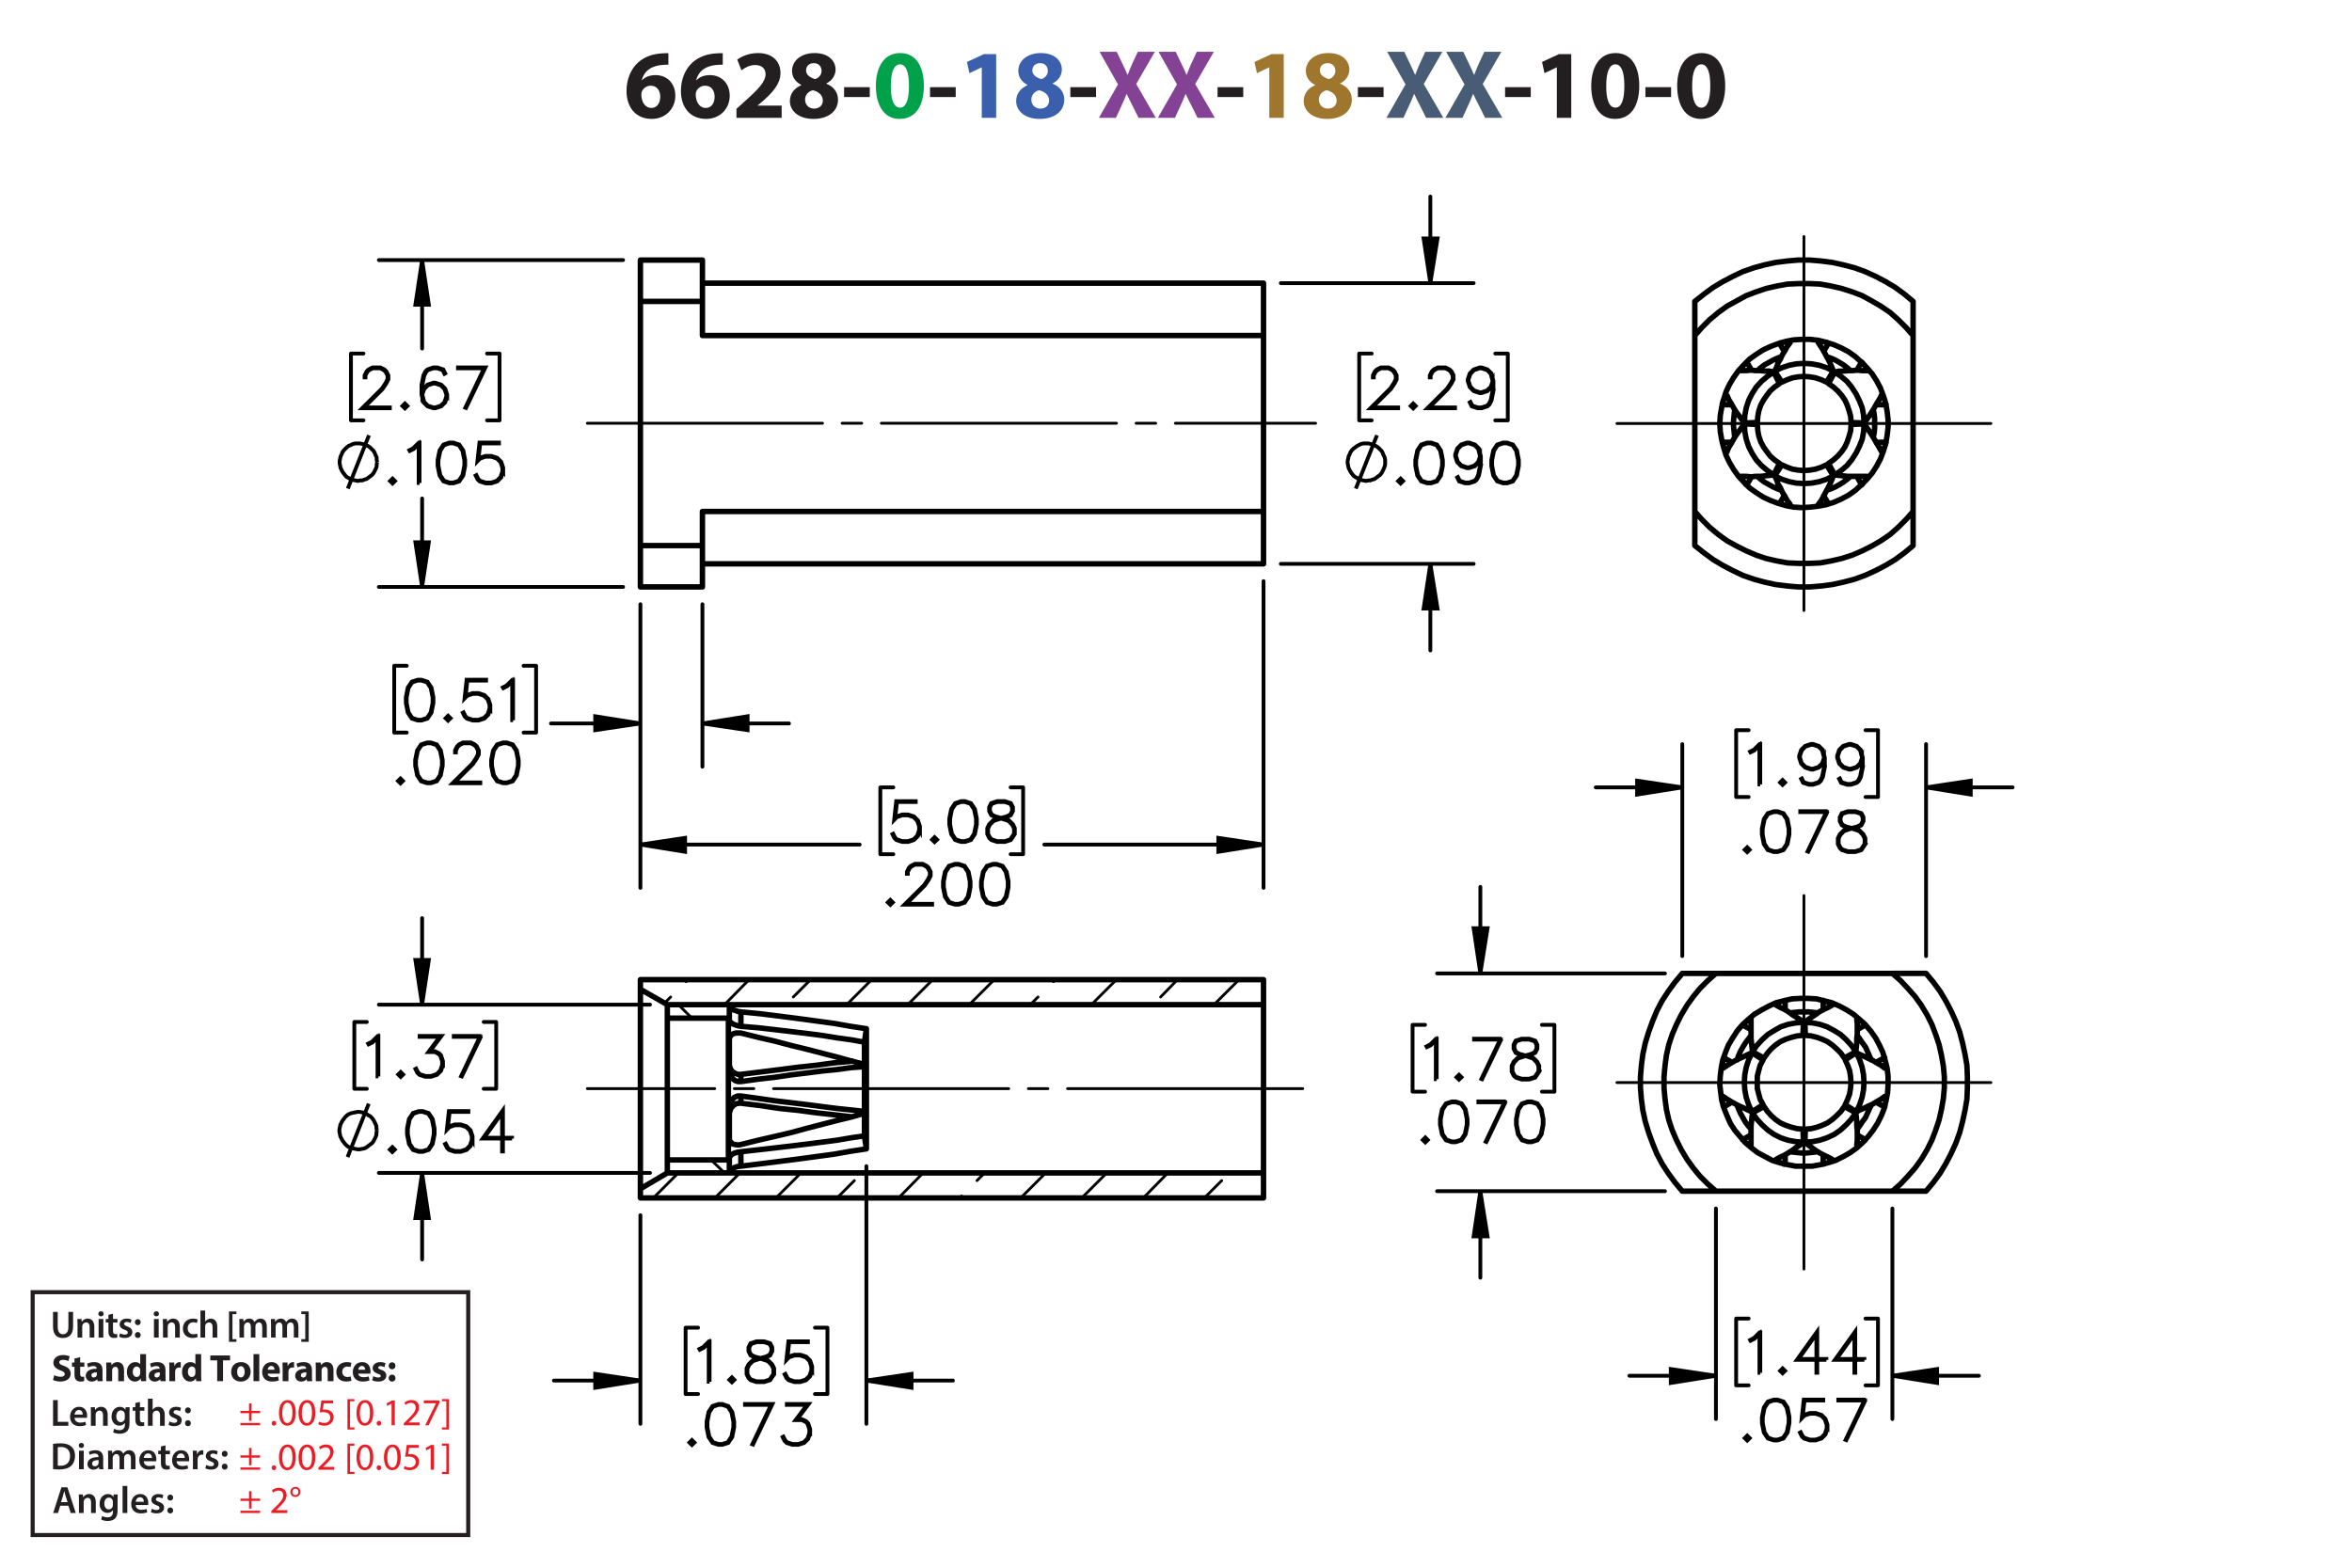 <?xml version="1.0" encoding="UTF-8"?><svg id="Layer_1" xmlns="http://www.w3.org/2000/svg" viewBox="0 0 432 288"><defs><style>.cls-1{fill:#834293;}.cls-2,.cls-3,.cls-4,.cls-5,.cls-6,.cls-7,.cls-8{stroke:#000;}.cls-2,.cls-3,.cls-5,.cls-6,.cls-7,.cls-8,.cls-9{fill:none;}.cls-2,.cls-4{stroke-miterlimit:10;}.cls-2,.cls-5{stroke-width:.7px;}.cls-10{fill:#9e762d;}.cls-3,.cls-5,.cls-6,.cls-7,.cls-8{stroke-linecap:round;stroke-linejoin:round;}.cls-4{stroke-width:.7px;}.cls-11{fill:#485c75;}.cls-12{fill:#00a14b;}.cls-13{fill:#ed1c24;}.cls-6,.cls-7,.cls-8{stroke-width:.51px;}.cls-7{stroke-dashoffset:19.8px;}.cls-7,.cls-8{stroke-dasharray:0 0 0 0 43.2 3.6 3.6 3.6;}.cls-14{fill:#231f20;}.cls-15{fill:#3a60ad;}.cls-9{stroke:#231f20;stroke-width:.75px;}</style></defs><path class="cls-14" d="m122.764,11.889c-.306-.018-.63,0-1.062.036-2.431.198-3.511,1.44-3.817,2.809h.054c.576-.594,1.387-.936,2.485-.936,1.963,0,3.619,1.387,3.619,3.817,0,2.323-1.783,4.231-4.321,4.231-3.115,0-4.646-2.323-4.646-5.114,0-2.197.81-4.033,2.071-5.204,1.17-1.062,2.683-1.638,4.519-1.728.504-.036.829-.036,1.099-.018v2.107Zm-1.495,5.87c0-1.081-.576-2.017-1.747-2.017-.738,0-1.35.45-1.62,1.044-.072.144-.108.36-.108.684.054,1.242.648,2.359,1.891,2.359.973,0,1.585-.882,1.585-2.071Z"/><path class="cls-14" d="m132.753,11.889c-.306-.018-.63,0-1.062.036-2.431.198-3.511,1.44-3.817,2.809h.054c.576-.594,1.387-.936,2.485-.936,1.962,0,3.619,1.387,3.619,3.817,0,2.323-1.783,4.231-4.321,4.231-3.115,0-4.646-2.323-4.646-5.114,0-2.197.81-4.033,2.071-5.204,1.17-1.062,2.683-1.638,4.519-1.728.504-.036.828-.036,1.098-.018v2.107Zm-1.495,5.87c0-1.081-.576-2.017-1.747-2.017-.738,0-1.35.45-1.62,1.044-.072.144-.108.36-.108.684.054,1.242.648,2.359,1.891,2.359.972,0,1.585-.882,1.585-2.071Z"/><path class="cls-14" d="m135.271,21.648v-1.656l1.512-1.369c2.557-2.287,3.799-3.601,3.835-4.969,0-.955-.576-1.711-1.927-1.711-1.008,0-1.891.504-2.503.973l-.774-1.963c.882-.666,2.251-1.206,3.835-1.206,2.647,0,4.106,1.548,4.106,3.673,0,1.963-1.423,3.529-3.115,5.042l-1.08.9v.036h4.411v2.251h-8.3Z"/><path class="cls-14" d="m145.081,18.587c0-1.404.81-2.377,2.089-2.935v-.054c-1.135-.576-1.693-1.53-1.693-2.557,0-1.98,1.783-3.295,4.123-3.295,2.737,0,3.871,1.585,3.871,3.007,0,1.008-.54,1.998-1.692,2.575v.054c1.134.432,2.143,1.404,2.143,2.917,0,2.124-1.783,3.547-4.502,3.547-2.971,0-4.339-1.675-4.339-3.259Zm6.05-.09c0-1.026-.756-1.639-1.836-1.927-.9.252-1.422.9-1.422,1.747-.018.846.63,1.639,1.656,1.639.972,0,1.603-.63,1.603-1.458Zm-3.079-5.546c0,.792.72,1.296,1.657,1.585.63-.18,1.188-.756,1.188-1.494,0-.72-.415-1.44-1.422-1.44-.936,0-1.423.612-1.423,1.35Z"/><path class="cls-14" d="m159.752,16.012v1.818h-4.717v-1.818h4.717Z"/><path class="cls-12" d="m169.69,15.742c0,3.619-1.458,6.104-4.447,6.104-3.025,0-4.357-2.719-4.375-6.032,0-3.385,1.44-6.067,4.465-6.067,3.133,0,4.357,2.791,4.357,5.996Zm-6.068.072c-.018,2.683.63,3.961,1.692,3.961s1.639-1.333,1.639-3.997c0-2.593-.558-3.961-1.657-3.961-1.008,0-1.692,1.278-1.674,3.997Z"/><path class="cls-14" d="m175.538,16.012v1.818h-4.718v-1.818h4.718Z"/><path class="cls-15" d="m180.325,12.375h-.036l-2.233,1.062-.45-2.053,3.097-1.44h2.269v11.704h-2.647v-9.273Z"/><path class="cls-15" d="m186.642,18.587c0-1.404.81-2.377,2.088-2.935v-.054c-1.134-.576-1.692-1.53-1.692-2.557,0-1.98,1.783-3.295,4.123-3.295,2.737,0,3.871,1.585,3.871,3.007,0,1.008-.54,1.998-1.693,2.575v.054c1.135.432,2.143,1.404,2.143,2.917,0,2.124-1.783,3.547-4.502,3.547-2.971,0-4.339-1.675-4.339-3.259Zm6.05-.09c0-1.026-.756-1.639-1.836-1.927-.9.252-1.422.9-1.422,1.747-.018.846.63,1.639,1.656,1.639.972,0,1.603-.63,1.603-1.458Zm-3.079-5.546c0,.792.72,1.296,1.657,1.585.63-.18,1.188-.756,1.188-1.494,0-.72-.414-1.44-1.423-1.44-.936,0-1.422.612-1.422,1.35Z"/><path class="cls-14" d="m201.314,16.012v1.818h-4.718v-1.818h4.718Z"/><path class="cls-1" d="m209.126,21.648l-1.098-2.197c-.45-.846-.738-1.476-1.081-2.179h-.036c-.252.703-.558,1.333-.936,2.179l-1.008,2.197h-3.133l3.511-6.14-3.385-5.996h3.151l1.062,2.215c.36.738.63,1.333.918,2.017h.036c.288-.774.522-1.315.829-2.017l1.026-2.215h3.133l-3.421,5.924,3.601,6.212h-3.169Z"/><path class="cls-1" d="m219.962,21.648l-1.098-2.197c-.45-.846-.738-1.476-1.081-2.179h-.035c-.253.703-.559,1.333-.937,2.179l-1.008,2.197h-3.133l3.511-6.14-3.385-5.996h3.151l1.063,2.215c.359.738.63,1.333.918,2.017h.036c.288-.774.522-1.315.828-2.017l1.026-2.215h3.133l-3.421,5.924,3.601,6.212h-3.169Z"/><path class="cls-14" d="m228.35,16.012v1.818h-4.718v-1.818h4.718Z"/><path class="cls-10" d="m233.137,12.375h-.035l-2.233,1.062-.45-2.053,3.098-1.44h2.269v11.704h-2.647v-9.273Z"/><path class="cls-10" d="m239.454,18.587c0-1.404.81-2.377,2.088-2.935v-.054c-1.134-.576-1.692-1.53-1.692-2.557,0-1.98,1.783-3.295,4.124-3.295,2.736,0,3.871,1.585,3.871,3.007,0,1.008-.541,1.998-1.693,2.575v.054c1.135.432,2.144,1.404,2.144,2.917,0,2.124-1.783,3.547-4.502,3.547-2.971,0-4.339-1.675-4.339-3.259Zm6.05-.09c0-1.026-.757-1.639-1.837-1.927-.9.252-1.422.9-1.422,1.747-.019.846.63,1.639,1.656,1.639.972,0,1.603-.63,1.603-1.458Zm-3.079-5.546c0,.792.72,1.296,1.656,1.585.63-.18,1.188-.756,1.188-1.494,0-.72-.414-1.44-1.423-1.44-.935,0-1.422.612-1.422,1.35Z"/><path class="cls-14" d="m254.125,16.012v1.818h-4.717v-1.818h4.717Z"/><path class="cls-11" d="m261.938,21.648l-1.098-2.197c-.45-.846-.738-1.476-1.081-2.179h-.035c-.253.703-.559,1.333-.936,2.179l-1.009,2.197h-3.133l3.512-6.14-3.386-5.996h3.151l1.062,2.215c.359.738.63,1.333.918,2.017h.036c.288-.774.522-1.315.828-2.017l1.026-2.215h3.133l-3.421,5.924,3.601,6.212h-3.169Z"/><path class="cls-11" d="m272.773,21.648l-1.098-2.197c-.45-.846-.738-1.476-1.081-2.179h-.035c-.253.703-.559,1.333-.936,2.179l-1.009,2.197h-3.133l3.512-6.14-3.386-5.996h3.151l1.062,2.215c.359.738.63,1.333.918,2.017h.036c.288-.774.522-1.315.828-2.017l1.026-2.215h3.133l-3.421,5.924,3.601,6.212h-3.169Z"/><path class="cls-14" d="m281.161,16.012v1.818h-4.718v-1.818h4.718Z"/><path class="cls-14" d="m285.948,12.375h-.035l-2.233,1.062-.45-2.053,3.098-1.44h2.269v11.704h-2.647v-9.273Z"/><path class="cls-14" d="m301.088,15.742c0,3.619-1.458,6.104-4.447,6.104-3.024,0-4.357-2.719-4.375-6.032,0-3.385,1.44-6.067,4.465-6.067,3.133,0,4.357,2.791,4.357,5.996Zm-6.067.072c-.019,2.683.63,3.961,1.692,3.961s1.639-1.333,1.639-3.997c0-2.593-.559-3.961-1.657-3.961-1.008,0-1.692,1.278-1.674,3.997Z"/><path class="cls-14" d="m306.937,16.012v1.818h-4.717v-1.818h4.717Z"/><path class="cls-14" d="m316.873,15.742c0,3.619-1.458,6.104-4.447,6.104-3.024,0-4.356-2.719-4.375-6.032,0-3.385,1.44-6.067,4.465-6.067,3.134,0,4.357,2.791,4.357,5.996Zm-6.067.072c-.019,2.683.63,3.961,1.692,3.961s1.639-1.333,1.639-3.997c0-2.593-.559-3.961-1.656-3.961-1.009,0-1.693,1.278-1.675,3.997Z"/><path class="cls-4" d="m256.799,75.003h-5.099l3.636-3.618.69-1.04.343-.684v-.659l-.343-.669-.327-.332-.676-.337h-1.36l-.67.337-.333.332-.343.669v.332h-.156v-.371l.357-.732.372-.366.733-.361h1.443l.73.361.372.366.362.732v.742l-.362.718-.71,1.06-3.381,3.369h4.722v.151Z"/><path class="cls-4" d="m260.028,74.584l-.46.449-.46-.449.46-.459.46.459Zm-.221,0l-.239-.239-.24.239.24.239.239-.239Z"/><path class="cls-4" d="m267.251,75.003h-5.099l3.636-3.618.69-1.04.343-.684v-.659l-.343-.669-.327-.332-.676-.337h-1.36l-.67.337-.333.332-.343.669v.332h-.156v-.371l.357-.732.372-.366.733-.361h1.443l.73.361.372.366.362.732v.742l-.362.718-.71,1.06-3.381,3.369h4.722v.151Z"/><path class="cls-4" d="m274.308,71.795l-.347,1.768-.362.718-.382.371-1.081.352h-.725l-1.102-.352-.361-.728.142-.083.343.674,1.003.337h.68l1.023-.337.317-.332.343-.679.352-1.733v-1.25l-.2.601-.734.732-1.081.361h-.372l-1.082-.361-.733-.732-.357-1.079v-.371l.357-1.079.733-.728,1.082-.361h.372l1.081.361.734.728.356,1.431v1.772Zm-.156-1.763l-.343-1.357-.67-.674-1.023-.337h-.332l-1.023.337-.67.674-.343,1.016v.332l.343,1.02.67.669,1.023.342h.332l1.023-.342.67-.669.343-1.011Z"/><path class="cls-2" d="m249.026,89.765l3.886-9.802m1.501,4.945v-.442l-.088-.442-.177-.353-.177-.442-.177-.353-.265-.265-.353-.353-.353-.265-.353-.177-.353-.177-.442-.088-.353-.088h-.883l-.442.088-.353.177-.353.177-.353.265-.353.265-.265.265-.265.353-.177.442-.177.353-.088.442-.088.353v.442l.088.442.088.442.177.353.177.353.265.353.265.353.353.265.353.177.353.265.353.088.442.088.442.088.442-.088h.353l.442-.177.353-.088.353-.265.353-.265.353-.265.265-.353.177-.353.177-.353.177-.442.088-.353v-.442"/><path class="cls-4" d="m257.72,88.376l-.46.449-.46-.449.46-.459.46.459Zm-.221,0l-.239-.239-.24.239.24.239.239-.239Z"/><path class="cls-4" d="m265.021,85.588l-.347,1.768-.734,1.089-1.091.352h-.725l-1.091-.352-.73-1.089-.352-1.768v-1.074l.352-1.768.73-1.089,1.091-.361h.725l1.091.361.734,1.089.347,1.768v1.074Zm-.156-.024v-1.025l-.352-1.733-.67-1.011-1.014-.337h-.68l-1.013.337-.676,1.011-.348,1.733v1.025l.348,1.733.676,1.011,1.013.337h.68l1.014-.337.67-1.011.352-1.733Z"/><path class="cls-4" d="m271.998,85.588l-.347,1.768-.362.718-.382.371-1.081.352h-.725l-1.102-.352-.361-.728.142-.083.343.674,1.003.337h.68l1.023-.337.317-.332.343-.679.352-1.733v-1.25l-.2.601-.734.732-1.081.361h-.372l-1.082-.361-.733-.732-.357-1.079v-.371l.357-1.079.733-.728,1.082-.361h.372l1.081.361.734.728.356,1.431v1.772Zm-.156-1.763l-.343-1.357-.67-.674-1.023-.337h-.332l-1.023.337-.67.674-.343,1.016v.332l.343,1.02.67.669,1.023.342h.332l1.023-.342.67-.669.343-1.011Z"/><path class="cls-4" d="m278.977,85.588l-.347,1.768-.734,1.089-1.091.352h-.725l-1.091-.352-.73-1.089-.352-1.768v-1.074l.352-1.768.73-1.089,1.091-.361h.725l1.091.361.734,1.089.347,1.768v1.074Zm-.156-.024v-1.025l-.352-1.733-.67-1.011-1.014-.337h-.68l-1.013.337-.676,1.011-.348,1.733v1.025l.348,1.733.676,1.011,1.013.337h.68l1.014-.337.67-1.011.352-1.733Z"/><path class="cls-4" d="m71.605,75.002h-5.099l3.636-3.618.69-1.04.342-.684v-.659l-.342-.669-.328-.332-.675-.337h-1.36l-.67.337-.333.332-.343.669v.332h-.156v-.371l.357-.732.372-.366.734-.361h1.444l.729.361.372.366.362.732v.742l-.362.718-.71,1.06-3.381,3.369h4.722v.151Z"/><path class="cls-4" d="m74.835,74.582l-.46.449-.46-.449.46-.459.46.459Zm-.22,0l-.24-.239-.24.239.24.239.24-.239Z"/><path class="cls-4" d="m82.136,72.844l-.357,1.079-.734.728-1.081.352h-.372l-1.081-.352-.734-.728-.357-1.431v-1.772l.347-1.768.362-.723.382-.366,1.081-.361h.725l1.101.361.362.728-.142.083-.342-.674-1.003-.337h-.68l-1.023.337-.318.332-.343.679-.352,1.733v1.25l.201-.601.734-.732,1.081-.361h.372l1.081.361.734.732.357,1.079v.371Zm-.157-.024v-.327l-.343-1.02-.67-.669-1.023-.342h-.333l-1.023.342-.67.669-.343,1.011.343,1.357.67.674,1.023.337h.333l1.023-.337.67-.674.343-1.02Z"/><path class="cls-4" d="m89.168,67.502l-3.572,7.451-.137-.054,3.445-7.236h-4.781v-.161h5.045Z"/><path class="cls-2" d="m63.883,89.765l3.886-9.802m1.501,4.945l-.088-.442v-.442l-.177-.353-.177-.442-.177-.353-.265-.265-.353-.353-.353-.265-.353-.177-.353-.177-.442-.088-.442-.088h-.795l-.442.088-.353.177-.442.177-.353.265-.265.265-.265.265-.265.353-.177.442-.177.353-.088.442-.088.353v.442l.088.442.088.442.177.353.177.353.265.353.265.353.265.265.353.177.442.265.353.088.442.088.442.088.353-.088h.442l.442-.177.353-.088.353-.265.353-.265.353-.265.265-.353.177-.353.177-.353.177-.442v-.353l.088-.442"/><path class="cls-4" d="m72.561,88.376l-.46.449-.46-.449.46-.459.46.459Zm-.221,0l-.24-.239-.24.239.24.239.24-.239Z"/><path class="cls-4" d="m77.058,88.728h-.161v-7.163l-.92.933-.714.347-.079-.137.69-.352,1.072-1.06h.112v7.432Z"/><path class="cls-4" d="m85.442,85.588l-.348,1.768-.734,1.089-1.092.352h-.724l-1.091-.352-.73-1.089-.352-1.768v-1.074l.352-1.768.73-1.089,1.091-.361h.724l1.092.361.734,1.089.348,1.768v1.074Zm-.157-.024v-1.025l-.352-1.733-.67-1.011-1.013-.337h-.68l-1.013.337-.675,1.011-.348,1.733v1.025l.348,1.733.675,1.011,1.013.337h.68l1.013-.337.67-1.011.352-1.733Z"/><path class="cls-4" d="m92.421,86.638l-.357,1.079-.734.728-1.082.352h-1.072l-1.081-.352-.382-.371-.352-.708.142-.078.348.689.323.332,1.022.337h1.033l1.023-.337.671-.674.342-1.02v-.679l-.342-1.02-.671-.669-1.023-.342h-1.033l-1.022.342-.49.503.377-3.452h3.583v.161h-3.44l-.318,2.847.21-.2,1.081-.356h1.072l1.082.356.734.732.357,1.079v.723Z"/><path class="cls-4" d="m79.608,129.162l-.348,1.768-.734,1.089-1.092.352h-.724l-1.091-.352-.73-1.089-.352-1.768v-1.074l.352-1.768.73-1.089,1.091-.361h.724l1.092.361.734,1.089.348,1.768v1.074Zm-.157-.024v-1.025l-.352-1.733-.67-1.011-1.013-.337h-.68l-1.013.337-.675,1.011-.348,1.733v1.025l.348,1.733.675,1.011,1.013.337h.68l1.013-.337.67-1.011.352-1.733Z"/><path class="cls-4" d="m82.761,131.95l-.46.449-.46-.449.46-.459.46.459Zm-.221,0l-.24-.239-.24.239.24.239.24-.239Z"/><path class="cls-4" d="m90.062,130.212l-.357,1.079-.734.728-1.082.352h-1.072l-1.081-.352-.382-.371-.352-.708.142-.078.348.689.323.332,1.022.337h1.033l1.023-.337.671-.674.342-1.02v-.679l-.342-1.02-.671-.669-1.023-.342h-1.033l-1.022.342-.49.503.377-3.452h3.583v.161h-3.44l-.318,2.847.21-.2,1.081-.356h1.072l1.082.356.734.732.357,1.079v.723Z"/><path class="cls-4" d="m94.237,132.302h-.161v-7.163l-.92.933-.714.347-.079-.137.69-.352,1.072-1.06h.112v7.432Z"/><path class="cls-4" d="m74.019,143.469l-.46.449-.46-.449.46-.459.46.459Zm-.22,0l-.24-.239-.24.239.24.239.24-.239Z"/><path class="cls-4" d="m81.32,140.681l-.348,1.768-.734,1.089-1.091.352h-.724l-1.091-.352-.729-1.089-.352-1.768v-1.074l.352-1.768.729-1.089,1.091-.361h.724l1.091.361.734,1.089.348,1.768v1.074Zm-.157-.024v-1.025l-.352-1.733-.67-1.011-1.013-.337h-.68l-1.013.337-.675,1.011-.347,1.733v1.025l.347,1.733.675,1.011,1.013.337h.68l1.013-.337.67-1.011.352-1.733Z"/><path class="cls-4" d="m88.219,143.889h-5.099l3.636-3.618.69-1.04.342-.684v-.659l-.342-.669-.328-.332-.675-.337h-1.36l-.67.337-.333.332-.343.669v.332h-.156v-.371l.357-.732.372-.366.734-.361h1.444l.729.361.372.366.362.732v.742l-.362.718-.71,1.06-3.381,3.369h4.722v.151Z"/><path class="cls-4" d="m95.276,140.681l-.348,1.768-.734,1.089-1.091.352h-.724l-1.091-.352-.729-1.089-.352-1.768v-1.074l.352-1.768.729-1.089,1.091-.361h.724l1.091.361.734,1.089.348,1.768v1.074Zm-.157-.024v-1.025l-.352-1.733-.67-1.011-1.013-.337h-.68l-1.013.337-.675,1.011-.347,1.733v1.025l.347,1.733.675,1.011,1.013.337h.68l1.013-.337.67-1.011.352-1.733Z"/><path class="cls-4" d="m168.968,152.519l-.357,1.079-.734.728-1.081.352h-1.072l-1.081-.352-.382-.371-.352-.708.142-.078.347.689.323.332,1.022.337h1.033l1.023-.337.67-.674.343-1.02v-.679l-.343-1.02-.67-.669-1.023-.342h-1.033l-1.022.342-.489.503.377-3.452h3.582v.161h-3.44l-.318,2.847.21-.2,1.081-.356h1.072l1.081.356.734.732.357,1.079v.723Z"/><path class="cls-4" d="m172.119,154.257l-.46.449-.46-.449.46-.459.46.459Zm-.22,0l-.24-.239-.24.239.24.239.24-.239Z"/><path class="cls-4" d="m179.42,151.469l-.348,1.768-.734,1.089-1.091.352h-.724l-1.091-.352-.729-1.089-.352-1.768v-1.074l.352-1.768.729-1.089,1.091-.361h.724l1.091.361.734,1.089.348,1.768v1.074Zm-.157-.024v-1.025l-.352-1.733-.67-1.011-1.013-.337h-.68l-1.013.337-.675,1.011-.347,1.733v1.025l.347,1.733.675,1.011,1.013.337h.68l1.013-.337.67-1.011.352-1.733Z"/><path class="cls-4" d="m186.398,153.227l-.73,1.099-1.091.352h-1.424l-1.081-.352-.382-.371-.362-.728v-1.089l.362-.732.729-.718,1.116-.371-.753-.181-.734-.371-.367-.737v-.742l.367-.747,1.106-.361h1.424l1.101.361.372.747v.742l-.372.737-.734.371-.749.181.039.01,1.072.361.734.718.357.732v1.089Zm-.157-.039v-1.011l-.343-.669-.67-.684-1.033-.337-.333-.093-.328.093-1.033.337-.675.684-.337.669v1.011l.337.669.323.332,1.022.337h1.38l1.013-.337.675-1.001Zm-.352-4.199v-.664l-.333-.649-1.003-.337h-1.38l-1.003.337-.333.649v.664l.333.659.67.327,1.022.264,1.023-.264.67-.327.333-.659Z"/><path class="cls-4" d="m163.989,165.776l-.46.449-.46-.449.46-.459.46.459Zm-.22,0l-.24-.239-.24.239.24.239.24-.239Z"/><path class="cls-4" d="m171.211,166.196h-5.099l3.636-3.618.69-1.04.342-.684v-.659l-.342-.669-.328-.332-.675-.337h-1.36l-.67.337-.333.332-.343.669v.332h-.156v-.371l.357-.732.372-.366.734-.361h1.444l.729.361.372.366.362.732v.742l-.362.718-.71,1.06-3.381,3.369h4.722v.151Z"/><path class="cls-4" d="m178.268,162.988l-.348,1.768-.734,1.089-1.091.352h-.724l-1.091-.352-.729-1.089-.352-1.768v-1.074l.352-1.768.729-1.089,1.091-.361h.724l1.091.361.734,1.089.348,1.768v1.074Zm-.157-.024v-1.025l-.352-1.733-.67-1.011-1.013-.337h-.68l-1.013.337-.675,1.011-.347,1.733v1.025l.347,1.733.675,1.011,1.013.337h.68l1.013-.337.67-1.011.352-1.733Z"/><path class="cls-4" d="m185.246,162.988l-.348,1.768-.734,1.089-1.091.352h-.724l-1.091-.352-.729-1.089-.352-1.768v-1.074l.352-1.768.729-1.089,1.091-.361h.724l1.091.361.734,1.089.348,1.768v1.074Zm-.157-.024v-1.025l-.352-1.733-.67-1.011-1.013-.337h-.68l-1.013.337-.675,1.011-.347,1.733v1.025l.347,1.733.675,1.011,1.013.337h.68l1.013-.337.67-1.011.352-1.733Z"/><path class="cls-4" d="m69.501,197.747h-.161v-7.163l-.92.933-.714.347-.079-.137.69-.352,1.072-1.06h.112v7.432Z"/><path class="cls-4" d="m74.058,197.395l-.46.449-.46-.449.46-.459.46.459Zm-.221,0l-.24-.239-.24.239.24.239.24-.239Z"/><path class="cls-4" d="m81.359,195.657l-.357,1.079-.734.728-1.082.352h-1.072l-1.081-.352-.382-.371-.352-.708.142-.078.348.689.323.332,1.022.337h1.033l1.023-.337.671-.674.342-1.02v-.679l-.342-1.02-.333-.317-.67-.342h-1.194l2.104-2.798h-3.695v-.161h4.019l-2.104,2.798h.91l.734.361.372.381.357,1.079v.723Z"/><path class="cls-4" d="m88.393,190.315l-3.573,7.451-.137-.054,3.446-7.236h-4.782v-.161h5.046Z"/><path class="cls-2" d="m63.84,212.561l3.886-9.802m1.501,4.945l-.088-.442v-.353l-.177-.442-.177-.353-.177-.353-.265-.353-.353-.353-.353-.177-.353-.265-.353-.177-.442-.088-.442-.088h-.353l-.442.088-.442.088-.353.088-.442.177-.353.265-.265.265-.265.353-.265.353-.177.353-.177.353-.088.442-.088.442v.353l.088.442.088.442.177.353.177.353.265.353.265.353.265.265.353.265.442.177.353.088.442.088.442.088h.353l.442-.088.442-.088.353-.177.353-.265.353-.265.353-.265.265-.353.177-.353.177-.353.177-.442v-.353l.088-.442"/><path class="cls-4" d="m72.523,211.19l-.46.449-.46-.449.46-.459.46.459Zm-.22,0l-.24-.239-.24.239.24.239.24-.239Z"/><path class="cls-4" d="m79.824,208.402l-.348,1.768-.734,1.089-1.091.352h-.724l-1.091-.352-.729-1.089-.352-1.768v-1.074l.352-1.768.729-1.089,1.091-.361h.724l1.091.361.734,1.089.348,1.768v1.074Zm-.157-.024v-1.025l-.352-1.733-.67-1.011-1.013-.337h-.68l-1.013.337-.675,1.011-.347,1.733v1.025l.347,1.733.675,1.011,1.013.337h.68l1.013-.337.67-1.011.352-1.733Z"/><path class="cls-4" d="m86.802,209.452l-.357,1.079-.734.728-1.081.352h-1.072l-1.081-.352-.382-.371-.352-.708.142-.078.347.689.323.332,1.022.337h1.033l1.023-.337.67-.674.343-1.02v-.679l-.343-1.02-.67-.669-1.023-.342h-1.033l-1.022.342-.489.503.377-3.452h3.582v.161h-3.44l-.318,2.847.21-.2,1.081-.356h1.072l1.081.356.734.732.357,1.079v.723Z"/><path class="cls-4" d="m94.054,209.169h-1.673v2.373h-.162v-2.373h-3.587l3.748-5.229v5.068h1.673v.161Zm-1.835-.161v-4.565l-3.269,4.565h3.269Z"/><path class="cls-4" d="m130.333,253.843h-.161v-7.163l-.92.933-.714.347-.079-.137.69-.352,1.072-1.06h.112v7.432Z"/><path class="cls-4" d="m134.89,253.491l-.46.449-.46-.449.46-.459.46.459Zm-.221,0l-.24-.239-.24.239.24.239.24-.239Z"/><path class="cls-4" d="m142.192,252.461l-.73,1.099-1.091.352h-1.424l-1.081-.352-.382-.371-.362-.728v-1.089l.362-.732.73-.718,1.116-.371-.753-.181-.734-.371-.367-.737v-.742l.367-.747,1.106-.361h1.424l1.101.361.372.747v.742l-.372.737-.734.371-.749.181.04.01,1.072.361.734.718.357.732v1.089Zm-.157-.039v-1.011l-.342-.669-.671-.684-1.033-.337-.333-.093-.328.093-1.033.337-.675.684-.338.669v1.011l.338.669.323.332,1.022.337h1.38l1.013-.337.675-1.001Zm-.352-4.199v-.664l-.333-.649-1.003-.337h-1.38l-1.003.337-.333.649v.664l.333.659.67.327,1.023.264,1.023-.264.67-.327.333-.659Z"/><path class="cls-4" d="m149.171,251.753l-.357,1.079-.734.728-1.082.352h-1.072l-1.081-.352-.382-.371-.352-.708.142-.078.348.689.323.332,1.022.337h1.033l1.023-.337.671-.674.342-1.02v-.679l-.342-1.02-.671-.669-1.023-.342h-1.033l-1.022.342-.49.503.377-3.452h3.583v.161h-3.44l-.318,2.847.21-.2,1.081-.356h1.072l1.082.356.734.732.357,1.079v.723Z"/><path class="cls-4" d="m127.548,265.011l-.46.449-.46-.449.46-.459.46.459Zm-.22,0l-.24-.239-.24.239.24.239.24-.239Z"/><path class="cls-4" d="m134.849,262.223l-.348,1.768-.734,1.089-1.091.352h-.724l-1.091-.352-.729-1.089-.352-1.768v-1.074l.352-1.768.729-1.089,1.091-.361h.724l1.091.361.734,1.089.348,1.768v1.074Zm-.157-.024v-1.025l-.352-1.733-.67-1.011-1.013-.337h-.68l-1.013.337-.675,1.011-.347,1.733v1.025l.347,1.733.675,1.011,1.013.337h.68l1.013-.337.67-1.011.352-1.733Z"/><path class="cls-4" d="m141.881,257.931l-3.572,7.451-.137-.054,3.445-7.236h-4.781v-.161h5.045Z"/><path class="cls-4" d="m148.805,263.272l-.357,1.079-.734.728-1.081.352h-1.072l-1.081-.352-.382-.371-.352-.708.142-.078.347.689.323.332,1.022.337h1.033l1.023-.337.67-.674.343-1.02v-.679l-.343-1.02-.333-.317-.67-.342h-1.194l2.104-2.798h-3.694v-.161h4.018l-2.104,2.798h.91l.734.361.372.381.357,1.079v.723Z"/><path class="cls-4" d="m323.316,144.101h-.162v-7.163l-.92.933-.715.347-.078-.137.69-.352,1.071-1.06h.113v7.432Z"/><path class="cls-4" d="m327.872,143.749l-.46.449-.46-.449.46-.459.46.459Zm-.22,0l-.24-.239-.239.239.239.239.24-.239Z"/><path class="cls-4" d="m335.175,140.961l-.347,1.768-.362.718-.382.371-1.082.352h-.724l-1.102-.352-.362-.728.142-.083.343.674,1.004.337h.68l1.023-.337.317-.332.343-.679.352-1.733v-1.25l-.2.601-.734.732-1.082.361h-.372l-1.081-.361-.734-.732-.357-1.079v-.371l.357-1.079.734-.728,1.081-.361h.372l1.082.361.734.728.356,1.431v1.772Zm-.156-1.763l-.343-1.357-.67-.674-1.023-.337h-.333l-1.022.337-.671.674-.342,1.016v.332l.342,1.02.671.669,1.022.342h.333l1.023-.342.67-.669.343-1.011Z"/><path class="cls-4" d="m342.153,140.961l-.347,1.768-.362.718-.382.371-1.082.352h-.724l-1.102-.352-.362-.728.142-.083.343.674,1.004.337h.68l1.023-.337.317-.332.343-.679.352-1.733v-1.25l-.2.601-.734.732-1.082.361h-.372l-1.081-.361-.734-.732-.357-1.079v-.371l.357-1.079.734-.728,1.081-.361h.372l1.082.361.734.728.356,1.431v1.772Zm-.156-1.763l-.343-1.357-.67-.674-1.023-.337h-.333l-1.022.337-.671.674-.342,1.016v.332l.342,1.02.671.669,1.022.342h.333l1.023-.342.67-.669.343-1.011Z"/><path class="cls-4" d="m321.37,156.106l-.46.449-.46-.449.46-.459.46.459Zm-.221,0l-.239-.239-.24.239.24.239.239-.239Z"/><path class="cls-4" d="m328.671,153.318l-.347,1.768-.734,1.089-1.091.352h-.725l-1.091-.352-.73-1.089-.352-1.768v-1.074l.352-1.768.73-1.089,1.091-.361h.725l1.091.361.734,1.089.347,1.768v1.074Zm-.156-.024v-1.025l-.352-1.733-.67-1.011-1.014-.337h-.68l-1.013.337-.676,1.011-.348,1.733v1.025l.348,1.733.676,1.011,1.013.337h.68l1.014-.337.67-1.011.352-1.733Z"/><path class="cls-4" d="m335.702,149.026l-3.571,7.451-.138-.054,3.445-7.236h-4.781v-.161h5.045Z"/><path class="cls-4" d="m342.627,155.076l-.729,1.099-1.092.352h-1.424l-1.081-.352-.382-.371-.362-.728v-1.089l.362-.732.73-.718,1.115-.371-.754-.181-.733-.371-.367-.737v-.742l.367-.747,1.105-.361h1.424l1.102.361.372.747v.742l-.372.737-.734.371-.749.181.04.01,1.071.361.734.718.356.732v1.089Zm-.156-.039v-1.011l-.343-.669-.67-.684-1.033-.337-.332-.093-.328.093-1.032.337-.676.684-.338.669v1.011l.338.669.323.332,1.022.337h1.38l1.014-.337.675-1.001Zm-.352-4.199v-.664l-.333-.649-1.003-.337h-1.38l-1.003.337-.333.649v.664l.333.659.67.327,1.023.264,1.022-.264.67-.327.333-.659Z"/><path class="cls-4" d="m263.884,198.252h-.162v-7.163l-.92.933-.715.347-.078-.137.69-.352,1.071-1.06h.113v7.432Z"/><path class="cls-4" d="m268.44,197.9l-.46.449-.46-.449.46-.459.46.459Zm-.22,0l-.24-.239-.239.239.239.239.24-.239Z"/><path class="cls-4" d="m275.797,190.82l-3.573,7.451-.137-.054,3.445-7.236h-4.782v-.161h5.047Z"/><path class="cls-4" d="m282.721,196.87l-.729,1.099-1.092.352h-1.424l-1.082-.352-.382-.371-.362-.728v-1.089l.362-.732.73-.718,1.116-.371-.754-.181-.734-.371-.367-.737v-.742l.367-.747,1.106-.361h1.424l1.102.361.372.747v.742l-.372.737-.734.371-.749.181.039.01,1.072.361.734.718.356.732v1.089Zm-.156-.039v-1.011l-.343-.669-.67-.684-1.033-.337-.333-.093-.327.093-1.033.337-.676.684-.337.669v1.011l.337.669.323.332,1.023.337h1.38l1.013-.337.676-1.001Zm-.352-4.199v-.664l-.333-.649-1.003-.337h-1.38l-1.004.337-.332.649v.664l.332.659.671.327,1.022.264,1.023-.264.67-.327.333-.659Z"/><path class="cls-4" d="m262.251,209.421l-.46.449-.46-.449.46-.459.46.459Zm-.221,0l-.239-.239-.24.239.24.239.239-.239Z"/><path class="cls-4" d="m269.552,206.633l-.347,1.768-.734,1.089-1.091.352h-.725l-1.091-.352-.73-1.089-.352-1.768v-1.074l.352-1.768.73-1.089,1.091-.361h.725l1.091.361.734,1.089.347,1.768v1.074Zm-.156-.024v-1.025l-.352-1.733-.67-1.011-1.014-.337h-.68l-1.013.337-.676,1.011-.348,1.733v1.025l.348,1.733.676,1.011,1.013.337h.68l1.014-.337.67-1.011.352-1.733Z"/><path class="cls-4" d="m276.583,202.341l-3.571,7.451-.138-.054,3.445-7.236h-4.781v-.161h5.045Z"/><path class="cls-4" d="m283.508,206.633l-.347,1.768-.734,1.089-1.091.352h-.725l-1.091-.352-.73-1.089-.352-1.768v-1.074l.352-1.768.73-1.089,1.091-.361h.725l1.091.361.734,1.089.347,1.768v1.074Zm-.156-.024v-1.025l-.352-1.733-.67-1.011-1.014-.337h-.68l-1.013.337-.676,1.011-.348,1.733v1.025l.348,1.733.676,1.011,1.013.337h.68l1.014-.337.67-1.011.352-1.733Z"/><path class="cls-4" d="m323.325,252.191h-.162v-7.163l-.92.933-.715.347-.078-.137.69-.352,1.071-1.06h.113v7.432Z"/><path class="cls-4" d="m327.881,251.84l-.46.449-.46-.449.46-.459.46.459Zm-.22,0l-.24-.239-.239.239.239.239.24-.239Z"/><path class="cls-4" d="m335.458,249.818h-1.674v2.373h-.161v-2.373h-3.588l3.749-5.229v5.068h1.674v.161Zm-1.835-.161v-4.565l-3.269,4.565h3.269Z"/><path class="cls-4" d="m342.437,249.818h-1.674v2.373h-.161v-2.373h-3.588l3.749-5.229v5.068h1.674v.161Zm-1.835-.161v-4.565l-3.269,4.565h3.269Z"/><path class="cls-4" d="m321.379,264.198l-.46.449-.46-.449.46-.459.46.459Zm-.221,0l-.239-.239-.24.239.24.239.239-.239Z"/><path class="cls-4" d="m328.68,261.41l-.347,1.768-.734,1.089-1.091.352h-.725l-1.091-.352-.73-1.089-.352-1.768v-1.074l.352-1.768.73-1.089,1.091-.361h.725l1.091.361.734,1.089.347,1.768v1.074Zm-.156-.024v-1.025l-.352-1.733-.67-1.011-1.014-.337h-.68l-1.013.337-.676,1.011-.348,1.733v1.025l.348,1.733.676,1.011,1.013.337h.68l1.014-.337.67-1.011.352-1.733Z"/><path class="cls-4" d="m335.657,262.46l-.356,1.079-.734.728-1.081.352h-1.072l-1.081-.352-.382-.371-.352-.708.142-.078.348.689.323.332,1.022.337h1.032l1.023-.337.67-.674.343-1.02v-.679l-.343-1.02-.67-.669-1.023-.342h-1.032l-1.022.342-.489.503.377-3.452h3.582v.161h-3.44l-.318,2.847.211-.2,1.081-.356h1.072l1.081.356.734.732.356,1.079v.723Z"/><path class="cls-4" d="m342.69,257.118l-3.571,7.451-.138-.054,3.445-7.236h-4.781v-.161h5.045Z"/><path class="cls-2" d="m347.583,252.742l8.213-1.236v2.561l-8.213-1.325m-32.41,0l-8.301,1.325v-2.561l8.301,1.236m-43.272-33.911l1.325,8.301h-2.561l1.236-8.301m0-40.004l-1.236-8.301h2.561l-1.325,8.301m81.863-34.176l8.213-1.236v2.561l-8.213-1.325m-44.773,0l-8.301,1.325v-2.561l8.301,1.236m-149.862,108.974l8.301-1.236v2.561l-8.301-1.325m-41.506,0l-8.301,1.325v-2.561l8.301,1.236m-40.093-38.15l1.236,8.301h-2.473l1.236-8.301m0-30.908l-1.236-8.213h2.473l-1.236,8.213m154.542-29.407l-8.301,1.325v-2.561l8.301,1.236m-114.449,0l8.213-1.236v2.561l-8.213-1.325m11.392-22.254l8.301-1.325v2.561l-8.301-1.236m-11.392,0l-8.301,1.236v-2.561l8.301,1.325m-40.093-85.13l1.236,8.213h-2.473l1.236-8.213m0,60.051l-1.236-8.213h2.473l-1.236,8.213m185.185-4.239l1.325,8.213h-2.561l1.236-8.213m0-51.573l-1.236-8.213h2.561l-1.325,8.213"/><line class="cls-8" x1="107.876" y1="77.753" x2="241.647" y2="77.753"/><line class="cls-7" x1="107.876" y1="199.993" x2="241.647" y2="199.993"/><path class="cls-6" d="m331.334,198.874h34.352m-34.352,0v34.264m0-34.264h-34.352m34.352,0v-34.352m0-86.72h34.352m-34.352,0v34.352m0-34.352h-34.352m34.352,0v-34.352"/><path class="cls-5" d="m347.583,252.742h15.896m-48.305,0h-15.896m48.305-30.732v38.68m-32.41-38.68v38.68m29.764-6.182h-2.296m2.296-12.275v12.275m-2.296-12.275h2.296m-26.055,12.275h2.296m-2.296-12.275v12.275m2.296-12.275h-2.296m-46.981-23.402v15.896m0-55.9v-15.896m33.911,55.9h-41.859m41.859-40.004h-41.859m21.552,21.724h-2.296m2.296-12.275v12.275m-2.296-12.275h2.296m-26.055,12.275h2.296m-2.296-12.275v12.275m2.296-12.275h-2.296m94.315-43.625h15.896m-60.669,0h-15.896m60.669,30.997v-38.945m-44.773,38.945v-38.945m35.946,9.714h-2.296m2.296-12.275v12.275m-2.296-12.275h2.296m-26.055,12.275h2.296m-2.296-12.275v12.275m2.296-12.275h-2.296m-159.752,119.483h15.896m-57.401,0h-15.896m57.401-39.386v47.334m-41.506-38.326v38.326m34.356-5.475h-2.296m2.296-12.187v12.187m-2.296-12.187h2.296m-26.055,12.187h2.296m-2.296-12.187v12.187m2.296-12.187h-2.296m-48.394-28.436v15.896m0-46.804v-15.896m41.859,46.804h-49.807m49.807-30.908h-49.807m21.552,15.454h-2.296m2.296-12.275v12.275m-2.296-12.275h2.296m-26.055,12.275h2.296m-2.296-12.275v12.275m2.296-12.275h-2.296m166.994-32.586h-40.269m-74.18,0h40.269m74.18-48.394v56.342m-114.449-52.103v52.103m70.294-6.182h-2.296m2.296-12.275v12.275m-2.296-12.275h2.296m-26.228,12.275h2.384m-2.384-12.275v12.275m2.384-12.275h-2.384m-32.675-11.745h15.896m-27.288,0h-16.426m27.817-21.901v29.849m-11.392-29.849v29.849m-19.159-6.27h-2.296m2.296-12.275v12.275m-2.296-12.275h2.296m-26.055,12.275h2.296m-2.296-12.275v12.275m2.296-12.275h-2.296m5.122-74.533v16.249m0,43.802v-16.249m36.913-43.802h-44.861m44.861,60.051h-44.861m22.17-30.601h-2.296m2.296-12.275v12.275m-2.296-12.275h2.296m-27.292,12.275h2.296m-2.296-12.275v12.275m2.296-12.275h-2.296m198.255,38.638v15.896m0-67.469v-15.896m-27.464,67.469h35.412m-35.412-51.573h35.412m6.274,25.21h-2.296m2.296-12.275v12.275m-2.296-12.275h2.296m-27.292,12.275h2.296m-2.296-12.275v12.275m2.296-12.275h-2.296"/><path d="m347.583,252.742l8.213-1.236v2.561m-40.623-1.325l-8.301,1.325v-2.561m-34.971-32.675l1.325,8.301h-2.561m1.236-48.305l-1.236-8.301h2.561m80.538-25.875l8.213-1.236v2.561m-52.986-1.325l-8.301,1.325v-2.561m-141.56,110.21l8.301-1.236v2.561m-49.807-1.325l-8.301,1.325v-2.561m-31.791-36.913l1.236,8.301h-2.473m1.236-39.209l-1.236-8.213h2.473m153.306-21.194l-8.301,1.325v-2.561m-106.148,1.236l8.213-1.236v2.561m3.179-23.579l8.301-1.325v2.561m-19.693-1.236l-8.301,1.236v-2.561m-31.791-83.806l1.236,8.213h-2.473m1.236,51.838l-1.236-8.213h2.473m183.949,3.974l1.325,8.213h-2.561m1.236-59.786l-1.236-8.213h2.561"/><path class="cls-3" d="m117.625,107.826h0v-7.595m11.392,7.595h0v-7.595m103.057,3.356v-9.626m0-32.321v-9.626m-103.057,3.356v-7.595m-11.392,7.595v-7.595m11.392,7.595v6.27m-11.392,38.591v-44.861m0,0h11.392m0,44.861h-11.392m11.392-6.27v6.27m103.057-6.27h-103.057m103.057,0v-32.321m-103.057,0h103.057m-114.449,46.186h11.392m0-4.239h103.057m0-51.573h-103.057m0-4.239h-11.392"/><path class="cls-6" d="m130.607,213.091l2.473,2.384m-8.478-30.908l2.473,2.473m94.138,33.028l3.179-3.179m-25.345,2.826l4.239-4.239m-27.023,4.592l.353-.353m2.826-2.826l1.413-1.413m-27.111,4.592l3.179-3.179m-25.257,2.826l4.239-4.239m78.596,0l-4.504,4.592m-17.927-4.592l-4.592,4.592m-17.927-4.592l-4.504,4.592m-17.927-4.592l-4.592,4.592m-17.927-4.592l-4.592,4.592m93.167-36.913l3.091-3.179m-27.023,4.592l1.413-1.413m2.826-2.826l.353-.353m-27.111,4.592l4.239-4.239m-25.257,2.826l3.179-3.179m-26.846,4.327l1.148-1.148m2.826-2.826l.353-.353m101.203,0l-4.592,4.592m-17.927-4.592l-4.592,4.592m-17.838-4.592l-4.592,4.592m-17.927-4.592l-4.592,4.592m-17.927-4.592l-4.504,4.592"/><path class="cls-3" d="m232.074,184.567v-4.592m-114.449,0v1.766m114.449-1.766h-114.449m114.449,40.093v-4.592m-114.449,2.914v1.678m0,0h114.449m0-35.501v30.908m-109.504-30.908h109.504m0,30.908h-109.504m-4.945-33.734v36.648m0-36.648l4.945,2.826m0,30.908l-4.945,2.914m18.457-21.018h-.53l-.53-.177-.53-.353-.353-.53-.177-.618v-.177m0,9.008l.088-.353.177-.53.442-.53.53-.353.618-.088h.265m23.049,2.738h0m-23.049-2.738l3.621.442,3.532.53,3.444.353,3.268.442,3.267.353,3.002.353h.265m-20.399-2.473v-1.325m20.399-6.447l-.265.088-3.002.265-3.267.442-3.268.353-3.444.442-3.532.442-3.621.442m23.049-2.738h0m-23.049,2.738v1.325m22.696-2.738l.353-1.325m0,10.774l-.353-1.236m.353-9.537v10.774m-23.049-19.516l-.53-.088-.53-.177-.53-.177-.353-.265-.177-.177m0,30.114l.088-.177.353-.177.442-.265.53-.177.618-.088h.088m0,0l3.621-.442,3.532-.442,3.444-.442,3.268-.442,3.267-.442,3.002-.53,2.914-.442m-23.049,3.179v-2.649m22.696-7.065l.353,1.148m0,5.387l-.353-2.384m.353-3.002v5.387m0-22.077v5.475m0,0l-.353,1.06m.353-6.535l-2.914-.442-3.002-.53-3.267-.442-3.268-.442-3.444-.442-3.532-.442-3.621-.353m0,0v2.649m22.696,2.914l.353-2.473m-36.56-4.415v2.473m11.392-2.473v2.473m-11.392,26.051v2.384m11.392-2.473v2.473m0-27.906v-.53m0,0h-.177m0,26.051l.177-.088m0,0h0v-.442m0,0l.177-.177.265-.265.442-.265.618-.177.618-.088m0,0l3.179-.353,3.091-.353,3.002-.353,2.914-.353,2.738-.353,2.738-.353,2.561-.442,2.473-.353m0-4.151v4.151m0-4.151l-2.473.707-2.561.618-2.738.707-2.738.707-2.914.795-3.002.707-3.091.707-3.179.795m0,0l-.53.088-.53-.088-.442-.088-.353-.353-.265-.353v-.177m0,0v-6.005m0,0v-.088l.177-.53.265-.53.442-.53.618-.265h.618m0,0l3.179.442,3.091.442,3.002.353,2.914.353,2.738.353,2.738.353,2.561.265,2.473.265m0-8.213v8.213m0-8.213l-2.473.177-2.561.353-2.738.265-2.738.353-2.914.353-3.002.442-3.091.353-3.179.442m0,0h-.53l-.53-.177-.442-.353-.353-.53-.265-.618v-.265m0,0v-6.005m0,0l.088-.177.177-.353.353-.265.53-.177h.971m0,0l3.179.795,3.091.707,3.002.795,2.914.707,2.738.707,2.738.707,2.561.707,2.473.618m0-4.062v4.062m0-4.062l-2.473-.442-2.561-.353-2.738-.442-2.738-.353-2.914-.353-3.002-.353-3.091-.353-3.179-.265m0,0l-.53-.088-.53-.177-.442-.177-.353-.265-.265-.265m-11.392-.53v26.051m11.215-26.051v26.051m0-26.051h-11.215m0,26.051h11.215m.177-28.524h-11.392m0,30.908h11.392"/><path class="cls-3" d="m320.826,89.105l.883-1.501m24.727-6.358h-1.766m-17.838-18.192l.883,1.501m14.218,1.943l-.883,1.501m-5.21,24.55l-.883-1.501m-18.633-16.691h1.766m23.844,14.748l-.883-1.59m-20.223-21.018l.883,1.501m24.727,6.358h-1.766m-17.838,18.192l.883-1.501m8.124-27.994l-.883,1.501m-18.633,16.691h1.766m33.293-19.605v-6.27m-40.093,0v6.27m0-6.27l1.678-1.325,1.678-1.236,1.766-1.06,1.855-.971,1.855-.883,2.031-.707,1.943-.53,2.031-.442,2.119-.265,2.031-.177h2.119l2.119.177,2.031.265,2.031.442,2.031.53,1.943.707,1.943.883,1.855.971,1.766,1.06,1.678,1.236,1.59,1.325m0,44.861v-6.27m-40.093,0v6.27m40.093,0l-1.59,1.325-1.678,1.236-1.766,1.06-1.855.971-1.943.883-1.943.707-2.031.53-2.031.442-2.031.265-2.119.177h-2.119l-2.031-.177-2.119-.265-2.031-.442-1.943-.53-2.031-.707-1.855-.883-1.855-.971-1.766-1.06-1.678-1.236-1.678-1.325m40.093-38.591v32.321m-35.501-16.161l.088-1.501.265-1.501.353-1.413.442-1.413.618-1.325.795-1.325.883-1.236.971-1.06,1.06-1.06,1.236-.883,1.236-.795,1.325-.618,1.413-.53,1.501-.442,1.413-.265,1.501-.088h1.501l1.501.177,1.413.353,1.413.442,1.413.618,1.325.707,1.236.883,1.06.971,1.06,1.06.971,1.148.795,1.236.707,1.325.53,1.413.442,1.413.265,1.501.177,1.501v1.413l-.177,1.501-.265,1.501-.442,1.413-.53,1.413-.707,1.325-.795,1.236-.971,1.148-1.06,1.06-1.06.971-1.236.883-1.325.707-1.413.618-1.413.442-1.413.265-1.501.177-1.501.088-1.501-.088-1.413-.265-1.501-.442-1.413-.53-1.325-.618-1.236-.795-1.236-.883-1.06-1.06-.971-1.06-.883-1.236-.795-1.325-.618-1.325-.442-1.413-.353-1.413-.265-1.501-.088-1.501m35.501,16.161l-1.325,1.501-1.413,1.413-1.501,1.325-1.678,1.148-1.678.971-1.766.883-1.855.795-1.943.618-1.943.442-1.943.353-1.943.088h-2.031l-2.031-.088-1.943-.353-1.943-.442-1.855-.618-1.855-.795-1.766-.883-1.766-.971-1.59-1.148-1.59-1.325-1.413-1.413-1.325-1.501m0-32.321l1.325-1.501,1.413-1.413,1.59-1.325,1.59-1.148,1.766-.971,1.766-.971,1.855-.707,1.855-.618,1.943-.442,1.943-.353,2.031-.088h2.031l1.943.088,1.943.353,1.943.442,1.943.618,1.855.707,1.766.971,1.678.971,1.678,1.148,1.501,1.325,1.413,1.413,1.325,1.501m-40.093,32.321v-32.321m7.33,13.6l-.088.795-.088.883-.088.883.088.883.088.883.088.795m4.151,7.153l.618.53.707.53.795.442.795.442.795.353.707.265m0-24.55l-.707.265-.795.353-.795.442-.795.442-.707.53-.618.53m17.132,0l-.618-.53-.707-.53-.706-.442-.795-.442-.795-.353-.795-.265m0,24.55l.795-.265.795-.353.795-.442.706-.442.707-.53.618-.53m4.151-7.153l.177-.795.088-.883v-1.766l-.088-.883-.177-.795m-18.28,12.01l-.795.088-.883.088-.795.088h-.883l-.795.088-.883-.088h-.883m-.088.088v.177l.177.265.353.442.353.53.177.088m-.971-1.59h-.088m-2.561-4.592l.353-.795.442-.707.442-.795.442-.707.53-.707.442-.618.53-.707m-3.267,5.122h.088v-.088m-.883-1.678l.177.618.177.53.177.353.177.177m2.738-14.836h.971l.883-.088.795.088h.883l.795.088h.883l.795.177m-6.005-.265h0m1.06-1.59h0l-.442.442-.353.442-.177.353-.088.265m-2.649,4.592l-.177.177-.177.353-.265.442-.177.618v.177m.883-1.678l-.088-.088m3.267,5.122l-.53-.707-.442-.618-.53-.707-.442-.707-.442-.795-.442-.707-.353-.795m9.626,12.452l-1.06,2.119m1.06-2.119l-.883-.618-.795-.707-.618-.795-.618-.883-.53-.971-.353-1.06-.177-.971-.088-1.148m-2.384-.088l2.384.088m3.002,9.273l-1.148-.795-1.06-.883-.971-1.06-.795-1.236-.618-1.236-.442-1.325-.265-1.413-.088-1.413m5.387-9.537l1.06,2.119m-6.447,7.241l.088-1.413.265-1.413.442-1.325.618-1.236.795-1.236.971-1.06,1.06-.883,1.148-.795m-3.002,9.273l-2.384.088m2.384-.088l.088-1.148.177-.971.353-1.06.53-.971.618-.883.618-.795.795-.707.883-.618m9.891-2.296l-1.236,2.031m-8.213,0l-1.325-2.031m1.325,2.031l.971-.442.971-.353,1.06-.177,1.06-.088,1.06.088,1.06.177,1.06.353.971.442m0,15.189l1.236,2.031m-1.236-2.031l-.971.442-1.06.353-1.06.177-1.06.088-1.06-.088-1.06-.177-.971-.353-.971-.442m-1.325,2.031l1.325-2.031m6.712-22.431l.442.707.53.795.353.707.442.795.353.707.353.795.265.707m-8.036-5.299l-.177-.088h-.353l-.53.088-.618.088-.177.088m1.943-.088l-.088-.088m-2.738,5.299l.353-.707.265-.795.442-.707.353-.795.442-.707.442-.795.53-.707m-2.826,5.21l1.325-.618,1.325-.442,1.325-.265,1.413-.088,1.413.088,1.413.265,1.325.442,1.236.618m-2.738-5.299h0v.088m1.855.088l-.353-.177-.53-.088h-.883m1.501,29.849h.088l.177-.088m-1.855.177l.177.088h.442l.442-.088m-1.06-.088v.088m2.738-5.299l-.265.707-.353.795-.353.707-.442.795-.353.707-.442.795-.53.707m2.738-5.21l-1.236.618-1.325.442-1.413.265-1.413.088-1.413-.088-1.325-.265-1.325-.442-1.325-.618m2.826,5.21l-.53-.707-.442-.795-.442-.707-.353-.795-.442-.707-.265-.795-.353-.707m2.738,5.299h.088v-.088m-1.943-.088l.353.088.618.177h.795m11.392-14.836l2.384-.088m-5.387,9.361l-1.148-2.119m4.151-7.153l-.088,1.148-.265.971-.353,1.06-.442.971-.618.883-.707.795-.795.707-.883.618m6.535-7.418l-2.384-.088m-4.151-7.153l1.148-2.119m-1.148,2.119l.883.618.795.707.707.795.618.883.442.971.353,1.06.265.971.088,1.148m3.002-9.626l-.088-.177-.177-.353-.265-.353-.442-.53-.088-.088m.971,1.59h.088m-6.005.265l.795-.177h.795l.883-.088h.795l.883-.088.883.088h.883m-5.917.265l1.148.795,1.06.883.883,1.06.795,1.236.618,1.236.53,1.325.265,1.413.088,1.413m3.179-5.034l-.442.795-.442.707-.442.795-.442.707-.442.707-.442.618-.53.707m3.267-5.122h-.088v.088m.618.795l-.088-.265-.265-.353-.177-.265m.795,1.766l-.088-.265m-.707,8.919l.177-.177.177-.353.177-.442.177-.618.088-.177m-.883,1.678l.088.088m-3.267-5.122l.53.707.442.618.442.707.442.707.442.795.442.707.442.795m-3.179-5.034l-.088,1.413-.265,1.413-.53,1.325-.618,1.236-.795,1.236-.883,1.06-1.06.883-1.148.795m5.917.265h-3.444l-.883-.088-.795-.088-.795-.088m6.005.265h-.088m-.971,1.59h0l.353-.442.353-.442.265-.353.088-.265"/><path class="cls-3" d="m342.638,209.382l-1.501-.883m-6.27-24.727v1.766m-18.28,17.838l1.501-.883m1.943-14.218l1.59.883m24.55,5.122l-1.59.883m-16.691,18.722v-1.766m14.748-23.844l-1.501.883m-21.106,20.223l1.59-.883m6.27-24.727v1.766m-11.304,8.743l1.501.883m28.082,8.213l-1.59-.883m-9.714,11.392v-1.766m-19.693-33.293h-6.182m0,40.004h6.182m-6.182,0l-1.325-1.59-1.236-1.678-1.148-1.766-.971-1.855-.795-1.943-.707-1.943-.618-2.031-.442-2.031-.265-2.031-.177-2.119v-2.031l.177-2.119.265-2.031.442-2.031.618-2.031.707-1.943.795-1.943.971-1.855,1.148-1.766,1.236-1.678,1.325-1.59m44.773,0h-6.182m0,40.004h6.182m0-40.004l1.325,1.59,1.236,1.678,1.06,1.766.971,1.855.883,1.943.707,1.943.53,2.031.442,2.031.353,2.031.088,2.119v2.031l-.088,2.119-.353,2.031-.442,2.031-.53,2.031-.707,1.943-.883,1.943-.971,1.855-1.06,1.766-1.236,1.678-1.325,1.59m-22.431-4.592h-1.501l-1.413-.265-1.501-.353-1.413-.442-1.325-.707-1.325-.707-1.148-.883-1.148-.971-.971-1.148-.971-1.148-.795-1.236-.618-1.413-.53-1.325-.442-1.501-.177-1.413-.177-1.501.088-1.501.177-1.501.265-1.413.53-1.501.53-1.325.795-1.325.795-1.236.971-1.148,1.06-.971,1.148-.971,1.325-.795,1.325-.707,1.325-.618,1.413-.353,1.501-.353,1.501-.088h1.501l1.501.088,1.413.353,1.413.353,1.413.618,1.325.707,1.236.795,1.148.971,1.06.971.971,1.148.883,1.236.707,1.325.618,1.325.442,1.501.353,1.413.177,1.501v1.501l-.088,1.501-.265,1.413-.353,1.501-.53,1.325-.707,1.413-.795,1.236-.883,1.148-1.06,1.148-1.06.971-1.236.883-1.236.707-1.413.707-1.413.442-1.413.353-1.501.265h-1.501m16.249-35.412l1.501,1.325,1.325,1.413,1.325,1.501,1.148,1.59,1.06,1.766.883,1.766.707,1.855.618,1.855.442,1.943.353,2.031.177,1.943v2.031l-.177,1.943-.353,2.031-.442,1.943-.618,1.855-.707,1.855-.883,1.766-1.06,1.766-1.148,1.59-1.325,1.501-1.325,1.413-1.501,1.325m-32.41-40.004h32.41m-32.41,40.004l-1.501-1.325-1.413-1.413-1.236-1.501-1.148-1.59-1.06-1.766-.883-1.766-.795-1.855-.618-1.855-.442-1.943-.265-2.031-.177-1.943v-2.031l.177-1.943.265-2.031.442-1.943.618-1.855.795-1.855.883-1.766,1.06-1.766,1.148-1.59,1.236-1.501,1.413-1.413,1.501-1.325m32.41,40.004h-32.41m3.886-15.807l.265.707.353.795.442.795.442.795.53.707.53.618m0-17.22l-.53.707-.53.707-.442.707-.442.795-.353.795-.265.795m14.836-8.654l-.795-.088-.883-.088h-1.766l-.883.088-.795.088m0,25.521l.795.088.883.088.883.088.883-.088.883-.088.795-.088m7.241-4.151l.442-.618.53-.795.53-.707.353-.795.353-.795.353-.707m0-8.301l-.353-.795-.353-.795-.353-.795-.53-.707-.53-.795-.442-.618m-24.638,6.005l.795-.53.707-.442.795-.442.707-.353.795-.353.707-.353.795-.353m0,10.862l-.795-.353-.707-.353-.795-.353-.707-.353-.795-.442-.707-.442-.795-.53m-.088.088l-.088.177v.353l.088.53.088.618.088.177m-.088-1.943h-.088m0-5.21h.088m.088-1.943l-.088.442-.088.53-.088.442.088.353m5.387-2.649l2.031,1.325m0,8.213l-2.031,1.325m2.031-1.325l-.53-.971-.265-.971-.265-1.06v-2.208l.265-1.06.265-.971.53-.971m-2.031,9.537l-.618-1.325-.442-1.325-.265-1.413-.088-1.325.088-1.413.265-1.413.442-1.325.618-1.325m9.361,14.041l.088,2.384m-9.361-5.387l2.119-1.148m7.153,4.151l-1.06-.088-1.06-.265-1.06-.353-.971-.442-.883-.618-.795-.707-.707-.795-.618-.883m2.208-18.633l.795.442.795.353.707.442.707.53.707.442.707.442.618.53m-9.626-.618h-.265l-.265.177-.442.353-.442.442-.177.088m1.59-.971v-.088m.265,6.005l-.088-.795-.088-.795-.088-.883v-3.444m4.592-2.738v.088m.795-.618l-.177.088-.442.265-.177.177m1.678-.795l-.177.088m-6.093,26.581h0v-.088m-1.59-.971h.088l.353.442.442.265.353.265.265.088m4.68,2.649l.088.177.353.177.442.177.618.265h.177m-1.678-.883v.088m5.034-3.267l-.618.53-.707.442-.707.53-.707.442-.707.442-.795.353-.795.442m5.034-3.179l-1.413-.088-1.413-.265-1.325-.442-1.236-.618-1.148-.795-1.06-.971-.971-1.06-.795-1.148m-.265,5.917v-3.444l.088-.883.088-.795.088-.795m9.361-16.602l-.088,2.384m-7.153,4.151l-2.119-1.148m2.119,1.148l.618-.883.707-.795.795-.707.883-.618.971-.442,1.06-.353,1.06-.265,1.06-.088m-9.273,3.002l.795-1.148.971-1.06,1.06-.971,1.148-.707,1.236-.707,1.325-.442,1.413-.265,1.413-.088m9.626,5.387l-2.119,1.148m-7.153-4.151l-.088-2.384m.088,2.384l1.06.088,1.06.265.971.353.971.442.883.618.795.707.795.795.618.883m0,8.919l2.119,1.148m-2.119-1.148l-.618.883-.795.795-.795.707-.883.618-.971.442-.971.353-1.06.265-1.06.088m-.088,2.384l.088-2.384m9.537,3.002h.177l.353-.177.442-.353.442-.442.088-.088m-1.59.971l.088.088m-.265-6.005l.088.795.088.795v.883l.088.795v1.766l-.088.883m-.177-5.917l-.795,1.148-.971,1.06-1.06.971-1.148.795-1.325.618-1.325.442-1.325.265-1.413.088m5.034,3.179l-.795-.442-.795-.353-.795-.442-.707-.442-.707-.53-.618-.442-.618-.53m5.034,3.267v-.088m-1.678.883l.53-.177.53-.177.353-.177.265-.265m4.415-8.831l-2.031-1.325m0-8.213l2.031-1.325m-2.031,1.325l.442.971.353.971.177,1.06.088,1.148-.088,1.06-.177,1.06-.353.971-.442.971m-2.384-18.368l-.177-.177-.265-.177-.53-.177-.53-.177-.177-.088m1.678.883v-.088m-5.034,3.268l.618-.53.618-.442.707-.442.707-.53.795-.442.795-.353.795-.442m-5.034,3.179l1.413.088,1.325.265,1.325.442,1.325.707,1.148.707,1.06.971.971,1.06.795,1.148m.177-5.917l.088.883v1.766l-.088.795v.883l-.088.795-.088.795m.265-6.005l-.088.088m1.59.971h0l-.442-.442-.353-.265-.442-.265-.265-.088m5.034,14.218l-.707.53-.795.442-.707.442-.795.353-.707.353-.795.353-.707.353m5.21-9.626v-.353m.177,1.943v-1.06m-.177,1.06h.088m-5.299-2.826l.707.353.795.353.707.353.795.353.707.442.795.442.707.53m-5.21-2.826l.618,1.325.442,1.325.265,1.413.088,1.413-.088,1.325-.265,1.413-.442,1.325-.618,1.325m5.299-2.826h-.088m0,1.943l.088-.442.088-.53v-.795"/><path class="cls-14" d="m9.745,257.209h.862v3.999h1.94v.722h-2.802v-4.721Z"/><path class="cls-14" d="m13.694,260.466c.021.616.504.883,1.05.883.399,0,.686-.057.946-.154l.126.596c-.294.118-.701.21-1.191.21-1.106,0-1.758-.68-1.758-1.724,0-.945.574-1.835,1.667-1.835,1.106,0,1.471.911,1.471,1.66,0,.161-.014.287-.028.364h-2.283Zm1.498-.603c.007-.315-.133-.833-.708-.833-.532,0-.756.483-.791.833h1.498Z"/><path class="cls-14" d="m16.696,259.534c0-.392-.007-.721-.028-1.016h.756l.042.512h.021c.147-.267.518-.589,1.085-.589.595,0,1.211.386,1.211,1.464v2.024h-.861v-1.926c0-.49-.182-.861-.651-.861-.343,0-.581.245-.672.504-.028.077-.035.182-.035.28v2.003h-.868v-2.396Z"/><path class="cls-14" d="m23.817,258.519c-.014.231-.028.512-.028.981v1.934c0,.714-.147,1.226-.504,1.548-.357.315-.848.413-1.317.413-.434,0-.896-.091-1.191-.273l.19-.651c.217.126.581.26.995.26.56,0,.981-.295.981-1.03v-.294h-.014c-.196.301-.546.504-.995.504-.847,0-1.45-.7-1.45-1.666,0-1.121.729-1.801,1.548-1.801.518,0,.827.253.987.532h.014l.035-.455h.75Zm-.89,1.366c0-.077-.007-.161-.028-.231-.091-.315-.336-.553-.701-.553-.483,0-.84.42-.84,1.113,0,.581.294,1.051.834,1.051.322,0,.602-.21.7-.519.021-.091.035-.21.035-.309v-.553Z"/><path class="cls-14" d="m25.699,257.545v.974h.819v.644h-.819v1.506c0,.413.112.631.441.631.147,0,.259-.021.336-.042l.014.658c-.126.049-.35.084-.624.084-.315,0-.581-.105-.742-.28-.182-.196-.266-.505-.266-.953v-1.603h-.49v-.644h.49v-.77l.84-.203Z"/><path class="cls-14" d="m27.169,256.957h.868v2.031h.014c.105-.161.245-.294.427-.393.168-.098.371-.154.588-.154.581,0,1.19.386,1.19,1.478v2.01h-.861v-1.912c0-.497-.182-.868-.658-.868-.336,0-.575.224-.665.483-.028.069-.035.161-.035.259v2.038h-.868v-4.973Z"/><path class="cls-14" d="m31.13,261.139c.196.119.567.245.875.245.378,0,.546-.154.546-.379,0-.231-.14-.35-.56-.497-.665-.231-.945-.596-.939-.994,0-.603.497-1.072,1.289-1.072.378,0,.708.099.903.203l-.168.609c-.147-.084-.42-.195-.721-.195-.308,0-.477.146-.477.356,0,.218.161.322.596.477.616.224.903.539.91,1.044,0,.616-.483,1.065-1.387,1.065-.413,0-.784-.099-1.037-.238l.169-.623Z"/><path class="cls-14" d="m33.986,259.101c0-.322.224-.554.532-.554.315,0,.525.231.532.554,0,.315-.21.546-.532.546-.315,0-.532-.231-.532-.546Zm0,2.359c0-.321.224-.553.532-.553.315,0,.525.224.532.553,0,.309-.21.547-.532.547-.315,0-.532-.238-.532-.547Z"/><path class="cls-14" d="m9.745,265.254c.378-.064.862-.099,1.373-.099.882,0,1.492.183,1.926.547.456.371.735.932.735,1.736,0,.841-.287,1.471-.735,1.877-.469.428-1.218.644-2.136.644-.504,0-.882-.027-1.163-.062v-4.644Zm.862,3.999c.119.021.301.021.476.021,1.121.008,1.786-.609,1.786-1.807.007-1.044-.595-1.639-1.674-1.639-.273,0-.469.021-.588.049v3.376Z"/><path class="cls-14" d="m15.43,265.548c0,.259-.19.462-.49.462-.287,0-.477-.203-.477-.462,0-.267.196-.47.483-.47.294,0,.476.203.483.47Zm-.917,4.363v-3.411h.868v3.411h-.868Z"/><path class="cls-14" d="m18.223,269.911l-.056-.378h-.021c-.21.266-.567.455-1.008.455-.686,0-1.072-.497-1.072-1.016,0-.861.763-1.296,2.024-1.289v-.056c0-.225-.091-.596-.693-.596-.336,0-.686.105-.917.253l-.168-.56c.252-.154.693-.302,1.233-.302,1.092,0,1.408.693,1.408,1.437v1.232c0,.308.014.609.049.819h-.777Zm-.112-1.667c-.609-.014-1.19.119-1.19.638,0,.336.217.49.49.49.343,0,.595-.225.672-.47.021-.062.028-.133.028-.189v-.47Z"/><path class="cls-14" d="m19.86,267.516c0-.392-.007-.721-.028-1.016h.743l.035.505h.021c.169-.267.477-.582,1.051-.582.448,0,.798.253.945.631h.014c.119-.19.259-.329.42-.428.189-.133.406-.203.686-.203.567,0,1.142.386,1.142,1.478v2.01h-.841v-1.884c0-.567-.196-.903-.609-.903-.294,0-.511.21-.602.455-.021.084-.042.189-.042.287v2.045h-.841v-1.975c0-.477-.189-.812-.588-.812-.322,0-.54.252-.617.49-.035.084-.049.182-.049.279v2.018h-.84v-2.396Z"/><path class="cls-14" d="m26.406,268.447c.021.616.504.883,1.05.883.399,0,.686-.057.946-.154l.126.596c-.294.118-.701.21-1.191.21-1.106,0-1.758-.68-1.758-1.724,0-.945.574-1.835,1.667-1.835,1.106,0,1.471.911,1.471,1.66,0,.161-.014.287-.028.364h-2.283Zm1.498-.603c.007-.315-.133-.833-.708-.833-.532,0-.756.483-.791.833h1.498Z"/><path class="cls-14" d="m30.395,265.526v.974h.819v.644h-.819v1.506c0,.413.112.631.441.631.147,0,.259-.021.336-.042l.014.658c-.126.049-.35.084-.624.084-.315,0-.581-.105-.742-.28-.182-.196-.266-.505-.266-.953v-1.603h-.49v-.644h.49v-.77l.84-.203Z"/><path class="cls-14" d="m32.433,268.447c.021.616.504.883,1.05.883.399,0,.686-.057.946-.154l.126.596c-.294.118-.701.21-1.191.21-1.106,0-1.758-.68-1.758-1.724,0-.945.574-1.835,1.667-1.835,1.106,0,1.471.911,1.471,1.66,0,.161-.014.287-.028.364h-2.283Zm1.498-.603c.007-.315-.133-.833-.708-.833-.532,0-.756.483-.791.833h1.498Z"/><path class="cls-14" d="m35.435,267.6c0-.462-.007-.791-.028-1.1h.75l.028.651h.028c.168-.483.567-.729.932-.729.084,0,.133.008.203.021v.812c-.07-.014-.147-.028-.252-.028-.413,0-.693.267-.77.651-.014.077-.028.168-.028.267v1.765h-.861v-2.312Z"/><path class="cls-14" d="m37.885,269.12c.196.119.567.245.875.245.378,0,.546-.154.546-.379,0-.231-.14-.35-.56-.497-.665-.231-.945-.596-.939-.994,0-.603.497-1.072,1.289-1.072.378,0,.708.099.903.203l-.168.609c-.147-.084-.42-.195-.721-.195-.308,0-.477.146-.477.356,0,.218.161.322.596.477.616.224.903.539.91,1.044,0,.616-.483,1.065-1.387,1.065-.413,0-.784-.099-1.037-.238l.169-.623Z"/><path class="cls-14" d="m40.741,267.082c0-.322.224-.554.532-.554.315,0,.525.231.532.554,0,.315-.21.546-.532.546-.315,0-.532-.231-.532-.546Zm0,2.359c0-.321.224-.553.532-.553.315,0,.525.224.532.553,0,.309-.21.547-.532.547-.315,0-.532-.238-.532-.547Z"/><path class="cls-14" d="m9.956,252.635c.288.147.729.294,1.184.294.49,0,.749-.203.749-.511,0-.295-.224-.463-.791-.666-.784-.273-1.295-.707-1.295-1.394,0-.806.672-1.422,1.786-1.422.532,0,.924.112,1.205.238l-.238.861c-.189-.091-.525-.224-.988-.224-.462,0-.686.21-.686.455,0,.301.266.435.875.665.834.309,1.226.742,1.226,1.408,0,.791-.609,1.464-1.905,1.464-.539,0-1.071-.141-1.337-.287l.217-.883Z"/><path class="cls-14" d="m14.724,249.329v.981h.764v.784h-.764v1.24c0,.413.098.602.42.602.133,0,.238-.014.315-.027l.007.805c-.14.057-.392.092-.693.092-.343,0-.63-.119-.798-.294-.196-.203-.294-.533-.294-1.016v-1.401h-.455v-.784h.455v-.742l1.044-.238Z"/><path class="cls-14" d="m17.916,253.734l-.064-.343h-.021c-.224.273-.574.42-.981.42-.693,0-1.106-.504-1.106-1.051,0-.89.798-1.316,2.01-1.31v-.049c0-.183-.098-.441-.624-.441-.35,0-.721.119-.945.259l-.196-.686c.238-.133.708-.301,1.331-.301,1.142,0,1.506.673,1.506,1.478v1.191c0,.329.014.644.049.833h-.96Zm-.127-1.618c-.56-.007-.994.126-.994.54,0,.273.182.405.42.405.266,0,.483-.175.553-.392.014-.056.021-.119.021-.183v-.371Z"/><path class="cls-14" d="m19.532,251.402c0-.428-.014-.792-.028-1.093h.924l.049.469h.021c.14-.217.49-.546,1.058-.546.701,0,1.226.462,1.226,1.471v2.031h-1.065v-1.898c0-.44-.154-.742-.539-.742-.294,0-.469.203-.54.399-.028.064-.042.168-.042.267v1.975h-1.065v-2.332Z"/><path class="cls-14" d="m26.821,248.762v3.95c0,.385.014.791.028,1.022h-.945l-.049-.504h-.014c-.217.385-.63.581-1.072.581-.812,0-1.464-.693-1.464-1.758-.007-1.156.714-1.821,1.534-1.821.42,0,.749.147.903.386h.014v-1.856h1.065Zm-1.065,2.998c0-.057-.007-.134-.014-.19-.063-.287-.294-.525-.624-.525-.483,0-.735.435-.735.974,0,.581.287.945.729.945.308,0,.553-.21.616-.511.021-.077.028-.154.028-.245v-.448Z"/><path class="cls-14" d="m29.487,253.734l-.064-.343h-.021c-.224.273-.574.42-.981.42-.693,0-1.106-.504-1.106-1.051,0-.89.798-1.316,2.01-1.31v-.049c0-.183-.098-.441-.624-.441-.35,0-.721.119-.945.259l-.196-.686c.238-.133.708-.301,1.331-.301,1.142,0,1.506.673,1.506,1.478v1.191c0,.329.014.644.049.833h-.96Zm-.127-1.618c-.56-.007-.994.126-.994.54,0,.273.182.405.42.405.266,0,.483-.175.553-.392.014-.056.021-.119.021-.183v-.371Z"/><path class="cls-14" d="m31.103,251.438c0-.505-.014-.834-.028-1.128h.917l.035.63h.028c.175-.497.595-.707.924-.707.098,0,.147,0,.224.014v1.002c-.077-.014-.168-.028-.287-.028-.392,0-.658.21-.729.54-.014.069-.021.153-.021.237v1.737h-1.065v-2.297Z"/><path class="cls-14" d="m36.95,248.762v3.95c0,.385.014.791.028,1.022h-.945l-.049-.504h-.014c-.217.385-.63.581-1.072.581-.812,0-1.464-.693-1.464-1.758-.007-1.156.714-1.821,1.534-1.821.42,0,.749.147.903.386h.014v-1.856h1.065Zm-1.065,2.998c0-.057-.007-.134-.014-.19-.063-.287-.294-.525-.624-.525-.483,0-.735.435-.735.974,0,.581.287.945.729.945.308,0,.553-.21.616-.511.021-.077.028-.154.028-.245v-.448Z"/><path class="cls-14" d="m39.895,249.91h-1.268v-.896h3.628v.896h-1.289v3.824h-1.072v-3.824Z"/><path class="cls-14" d="m46.036,251.983c0,1.254-.89,1.828-1.807,1.828-1.002,0-1.772-.658-1.772-1.765,0-1.107.729-1.815,1.828-1.815,1.051,0,1.751.722,1.751,1.751Zm-2.479.035c0,.588.245,1.029.701,1.029.413,0,.679-.413.679-1.029,0-.512-.196-1.029-.679-1.029-.511,0-.701.525-.701,1.029Z"/><path class="cls-14" d="m46.559,248.762h1.065v4.973h-1.065v-4.973Z"/><path class="cls-14" d="m49.17,252.361c.035.441.469.651.967.651.364,0,.658-.049.945-.14l.14.722c-.35.14-.777.21-1.24.21-1.163,0-1.828-.673-1.828-1.744,0-.868.54-1.828,1.73-1.828,1.107,0,1.527.861,1.527,1.709,0,.182-.021.343-.035.42h-2.206Zm1.254-.729c0-.259-.112-.693-.603-.693-.448,0-.63.406-.658.693h1.261Z"/><path class="cls-14" d="m51.914,251.438c0-.505-.014-.834-.028-1.128h.917l.035.63h.028c.175-.497.595-.707.924-.707.098,0,.147,0,.224.014v1.002c-.077-.014-.168-.028-.287-.028-.392,0-.658.21-.729.54-.014.069-.021.153-.021.237v1.737h-1.065v-2.297Z"/><path class="cls-14" d="m56.388,253.734l-.064-.343h-.021c-.224.273-.574.42-.981.42-.693,0-1.106-.504-1.106-1.051,0-.89.798-1.316,2.01-1.31v-.049c0-.183-.098-.441-.624-.441-.35,0-.721.119-.945.259l-.196-.686c.238-.133.708-.301,1.331-.301,1.142,0,1.506.673,1.506,1.478v1.191c0,.329.014.644.049.833h-.96Zm-.127-1.618c-.56-.007-.994.126-.994.54,0,.273.182.405.42.405.266,0,.483-.175.553-.392.014-.056.021-.119.021-.183v-.371Z"/><path class="cls-14" d="m58.004,251.402c0-.428-.014-.792-.028-1.093h.924l.049.469h.021c.14-.217.49-.546,1.058-.546.701,0,1.226.462,1.226,1.471v2.031h-1.065v-1.898c0-.44-.154-.742-.539-.742-.294,0-.469.203-.54.399-.028.064-.042.168-.042.267v1.975h-1.065v-2.332Z"/><path class="cls-14" d="m64.543,253.65c-.189.084-.546.154-.953.154-1.106,0-1.814-.673-1.814-1.751,0-1.002.686-1.821,1.961-1.821.28,0,.588.049.812.133l-.168.792c-.126-.057-.315-.105-.595-.105-.56,0-.924.399-.917.96,0,.63.42.959.939.959.252,0,.448-.042.609-.104l.126.784Z"/><path class="cls-14" d="m65.816,252.361c.035.441.469.651.967.651.364,0,.658-.049.945-.14l.14.722c-.35.14-.777.21-1.24.21-1.163,0-1.828-.673-1.828-1.744,0-.868.54-1.828,1.73-1.828,1.107,0,1.527.861,1.527,1.709,0,.182-.021.343-.035.42h-2.206Zm1.254-.729c0-.259-.112-.693-.603-.693-.448,0-.63.406-.658.693h1.261Z"/><path class="cls-14" d="m68.553,252.803c.196.119.602.259.917.259.322,0,.455-.111.455-.287,0-.175-.105-.259-.504-.392-.707-.238-.981-.623-.974-1.029,0-.638.546-1.121,1.394-1.121.399,0,.756.091.966.196l-.189.735c-.154-.084-.448-.196-.742-.196-.259,0-.406.105-.406.28,0,.161.133.245.553.393.651.224.924.553.932,1.058,0,.637-.504,1.106-1.485,1.106-.448,0-.848-.099-1.107-.238l.19-.764Z"/><path class="cls-14" d="m71.387,250.912c0-.379.259-.644.63-.644s.616.259.624.644c0,.364-.252.637-.63.637-.364,0-.624-.273-.624-.637Zm0,2.262c0-.371.259-.644.63-.644s.616.267.624.644c0,.364-.252.638-.63.638-.364,0-.624-.273-.624-.638Z"/><path class="cls-13" d="m46.188,257.829v1.365h1.583v.421h-1.583v1.4h-.448v-1.4h-1.583v-.421h1.583v-1.365h.448Zm1.583,3.586v.42h-3.614v-.42h3.614Z"/><path class="cls-13" d="m49.897,261.471c0-.259.175-.441.42-.441.246,0,.414.183.414.441,0,.252-.161.441-.42.441-.245,0-.413-.19-.413-.441Z"/><path class="cls-13" d="m54.323,259.51c0,1.548-.574,2.402-1.583,2.402-.889,0-1.492-.834-1.506-2.34,0-1.526.659-2.367,1.583-2.367.96,0,1.506.855,1.506,2.305Zm-2.472.07c0,1.184.364,1.855.924,1.855.63,0,.932-.735.932-1.897,0-1.121-.287-1.856-.925-1.856-.539,0-.931.658-.931,1.898Z"/><path class="cls-13" d="m57.914,259.51c0,1.548-.574,2.402-1.583,2.402-.889,0-1.492-.834-1.506-2.34,0-1.526.659-2.367,1.583-2.367.96,0,1.506.855,1.506,2.305Zm-2.472.07c0,1.184.364,1.855.924,1.855.63,0,.932-.735.932-1.897,0-1.121-.287-1.856-.925-1.856-.539,0-.931.658-.931,1.898Z"/><path class="cls-13" d="m61.196,257.801h-1.737l-.175,1.17c.105-.015.203-.028.371-.028.35,0,.701.077.981.245.357.203.651.596.651,1.17,0,.89-.707,1.555-1.695,1.555-.497,0-.917-.141-1.135-.28l.154-.469c.189.111.56.252.974.252.581,0,1.079-.379,1.079-.988-.007-.588-.399-1.008-1.31-1.008-.259,0-.462.027-.63.049l.294-2.186h2.178v.519Z"/><path class="cls-13" d="m63.812,262.619v-5.582h1.282v.386h-.805v4.811h.805v.385h-1.282Z"/><path class="cls-13" d="m68.567,259.51c0,1.548-.574,2.402-1.583,2.402-.889,0-1.492-.834-1.506-2.34,0-1.526.659-2.367,1.583-2.367.96,0,1.506.855,1.506,2.305Zm-2.472.07c0,1.184.364,1.855.924,1.855.63,0,.932-.735.932-1.897,0-1.121-.287-1.856-.925-1.856-.539,0-.931.658-.931,1.898Z"/><path class="cls-13" d="m69.182,261.471c0-.259.175-.441.42-.441.245,0,.413.183.413.441,0,.252-.161.441-.42.441-.245,0-.413-.19-.413-.441Z"/><path class="cls-13" d="m71.919,257.856h-.014l-.791.428-.119-.47.995-.532h.525v4.553h-.595v-3.978Z"/><path class="cls-13" d="m74.172,261.835v-.378l.483-.47c1.163-1.106,1.688-1.694,1.695-2.381,0-.463-.224-.89-.903-.89-.413,0-.756.21-.966.385l-.196-.434c.315-.267.763-.463,1.289-.463.981,0,1.394.673,1.394,1.324,0,.841-.609,1.52-1.569,2.444l-.364.336v.014h2.045v.512h-2.907Z"/><path class="cls-13" d="m80.719,257.282v.406l-1.982,4.146h-.637l1.975-4.027v-.014h-2.227v-.512h2.872Z"/><path class="cls-13" d="m82.453,257.03v5.589h-1.281v-.385h.805v-4.818h-.805v-.386h1.281Z"/><path class="cls-13" d="m46.188,265.999v1.365h1.583v.421h-1.583v1.4h-.448v-1.4h-1.583v-.421h1.583v-1.365h.448Zm1.583,3.586v.42h-3.614v-.42h3.614Z"/><path class="cls-13" d="m49.897,269.641c0-.259.175-.441.42-.441.246,0,.414.183.414.441,0,.252-.161.441-.42.441-.245,0-.413-.19-.413-.441Z"/><path class="cls-13" d="m54.323,267.68c0,1.548-.574,2.402-1.583,2.402-.889,0-1.492-.834-1.506-2.34,0-1.526.659-2.367,1.583-2.367.96,0,1.506.855,1.506,2.305Zm-2.472.07c0,1.184.364,1.855.924,1.855.63,0,.932-.735.932-1.897,0-1.121-.287-1.856-.925-1.856-.539,0-.931.658-.931,1.898Z"/><path class="cls-13" d="m57.914,267.68c0,1.548-.574,2.402-1.583,2.402-.889,0-1.492-.834-1.506-2.34,0-1.526.659-2.367,1.583-2.367.96,0,1.506.855,1.506,2.305Zm-2.472.07c0,1.184.364,1.855.924,1.855.63,0,.932-.735.932-1.897,0-1.121-.287-1.856-.925-1.856-.539,0-.931.658-.931,1.898Z"/><path class="cls-13" d="m58.478,270.005v-.378l.483-.47c1.163-1.106,1.688-1.694,1.695-2.381,0-.463-.224-.89-.903-.89-.413,0-.756.21-.966.385l-.196-.434c.315-.267.763-.463,1.289-.463.981,0,1.394.673,1.394,1.324,0,.841-.609,1.52-1.569,2.444l-.364.336v.014h2.045v.512h-2.907Z"/><path class="cls-13" d="m63.812,270.789v-5.582h1.282v.386h-.805v4.811h.805v.385h-1.282Z"/><path class="cls-13" d="m68.567,267.68c0,1.548-.574,2.402-1.583,2.402-.889,0-1.492-.834-1.506-2.34,0-1.526.659-2.367,1.583-2.367.96,0,1.506.855,1.506,2.305Zm-2.472.07c0,1.184.364,1.855.924,1.855.63,0,.932-.735.932-1.897,0-1.121-.287-1.856-.925-1.856-.539,0-.931.658-.931,1.898Z"/><path class="cls-13" d="m69.182,269.641c0-.259.175-.441.42-.441.245,0,.413.183.413.441,0,.252-.161.441-.42.441-.245,0-.413-.19-.413-.441Z"/><path class="cls-13" d="m73.607,267.68c0,1.548-.574,2.402-1.583,2.402-.889,0-1.492-.834-1.506-2.34,0-1.526.659-2.367,1.583-2.367.96,0,1.506.855,1.506,2.305Zm-2.472.07c0,1.184.364,1.855.924,1.855.63,0,.932-.735.932-1.897,0-1.121-.287-1.856-.925-1.856-.539,0-.931.658-.931,1.898Z"/><path class="cls-13" d="m76.89,265.971h-1.737l-.175,1.17c.105-.015.203-.028.371-.028.35,0,.701.077.981.245.357.203.651.596.651,1.17,0,.89-.707,1.555-1.695,1.555-.497,0-.917-.141-1.135-.28l.154-.469c.189.111.56.252.974.252.581,0,1.079-.379,1.079-.988-.007-.588-.399-1.008-1.31-1.008-.259,0-.462.027-.63.049l.294-2.186h2.178v.519Z"/><path class="cls-13" d="m79.101,266.026h-.014l-.791.428-.119-.47.995-.532h.525v4.553h-.595v-3.978Z"/><path class="cls-13" d="m82.453,265.2v5.589h-1.281v-.385h.805v-4.818h-.805v-.386h1.281Z"/><path class="cls-14" d="m11.064,276.616l-.406,1.338h-.89l1.513-4.721h1.1l1.534,4.721h-.925l-.427-1.338h-1.498Zm1.352-.651l-.371-1.162c-.091-.287-.168-.609-.238-.883h-.014c-.07.273-.14.603-.224.883l-.364,1.162h1.211Z"/><path class="cls-14" d="m14.501,275.559c0-.392-.007-.721-.028-1.016h.756l.043.512h.021c.147-.267.518-.589,1.085-.589.595,0,1.211.386,1.211,1.464v2.024h-.861v-1.926c0-.49-.182-.861-.651-.861-.343,0-.582.245-.672.504-.028.077-.035.182-.035.28v2.003h-.868v-2.396Z"/><path class="cls-14" d="m21.621,274.543c-.014.231-.028.512-.028.981v1.934c0,.714-.147,1.226-.504,1.548-.357.315-.848.413-1.317.413-.434,0-.896-.091-1.191-.273l.19-.651c.217.126.581.26.995.26.56,0,.981-.295.981-1.03v-.294h-.014c-.196.301-.546.504-.995.504-.847,0-1.45-.7-1.45-1.666,0-1.121.729-1.801,1.548-1.801.518,0,.827.253.987.532h.014l.035-.455h.75Zm-.89,1.366c0-.077-.007-.161-.028-.231-.091-.315-.336-.553-.701-.553-.483,0-.84.42-.84,1.113,0,.581.294,1.051.834,1.051.322,0,.602-.21.7-.519.021-.091.035-.21.035-.309v-.553Z"/><path class="cls-14" d="m22.516,272.981h.868v4.973h-.868v-4.973Z"/><path class="cls-14" d="m24.924,276.49c.021.616.504.883,1.05.883.399,0,.686-.057.946-.154l.126.596c-.294.118-.701.21-1.191.21-1.106,0-1.758-.68-1.758-1.724,0-.945.574-1.835,1.667-1.835,1.106,0,1.471.911,1.471,1.66,0,.161-.014.287-.028.364h-2.283Zm1.498-.603c.007-.315-.133-.833-.708-.833-.532,0-.756.483-.791.833h1.498Z"/><path class="cls-14" d="m27.884,277.163c.196.119.567.245.875.245.378,0,.546-.154.546-.379,0-.231-.14-.35-.56-.497-.665-.231-.945-.596-.939-.994,0-.603.497-1.072,1.289-1.072.378,0,.708.099.903.203l-.168.609c-.147-.084-.42-.195-.721-.195-.308,0-.477.146-.477.356,0,.218.161.322.596.477.616.224.903.539.91,1.044,0,.616-.483,1.065-1.387,1.065-.413,0-.784-.099-1.037-.238l.169-.623Z"/><path class="cls-14" d="m30.74,275.125c0-.322.224-.554.532-.554.315,0,.525.231.532.554,0,.315-.21.546-.532.546-.315,0-.532-.231-.532-.546Zm0,2.359c0-.321.224-.553.532-.553.315,0,.525.224.532.553,0,.309-.21.547-.532.547-.315,0-.532-.238-.532-.547Z"/><path class="cls-13" d="m46.188,273.948v1.365h1.583v.421h-1.583v1.4h-.448v-1.4h-1.583v-.421h1.583v-1.365h.448Zm1.583,3.586v.42h-3.614v-.42h3.614Z"/><path class="cls-13" d="m49.848,277.954v-.378l.483-.47c1.163-1.106,1.688-1.694,1.695-2.381,0-.463-.224-.89-.903-.89-.413,0-.756.21-.966.385l-.196-.434c.315-.267.763-.463,1.289-.463.981,0,1.394.673,1.394,1.324,0,.841-.609,1.52-1.569,2.444l-.364.336v.014h2.045v.512h-2.907Z"/><path class="cls-13" d="m55.183,274.067c0,.567-.455.939-.939.939-.546,0-.917-.413-.917-.904-.007-.539.413-.945.932-.945.574,0,.924.435.924.911Zm-1.478.034c0,.322.238.575.546.575.315,0,.553-.26.553-.603,0-.26-.154-.589-.553-.589-.364,0-.546.315-.546.616Z"/><rect class="cls-9" x="6" y="237.388" width="80" height="44.612"/><path class="cls-14" d="m10.6,241.006v2.753c0,.924.385,1.352.967,1.352.623,0,.995-.428.995-1.352v-2.753h.861v2.696c0,1.457-.75,2.102-1.884,2.102-1.092,0-1.8-.609-1.8-2.094v-2.704h.861Z"/><path class="cls-14" d="m14.239,243.331c0-.392-.007-.721-.028-1.016h.756l.042.512h.021c.147-.267.518-.589,1.085-.589.595,0,1.211.386,1.211,1.464v2.024h-.861v-1.926c0-.49-.182-.861-.651-.861-.343,0-.581.245-.672.504-.028.077-.035.182-.035.28v2.003h-.868v-2.396Z"/><path class="cls-14" d="m19.028,241.363c0,.259-.19.462-.49.462-.287,0-.477-.203-.477-.462,0-.267.196-.47.483-.47.294,0,.476.203.483.47Zm-.917,4.363v-3.411h.868v3.411h-.868Z"/><path class="cls-14" d="m20.756,241.342v.974h.819v.644h-.819v1.506c0,.413.112.631.441.631.147,0,.259-.021.336-.043l.014.659c-.126.049-.35.084-.624.084-.315,0-.581-.105-.742-.28-.182-.196-.266-.505-.266-.953v-1.603h-.49v-.644h.49v-.77l.84-.203Z"/><path class="cls-14" d="m22.051,244.935c.196.118.567.245.875.245.378,0,.546-.154.546-.379,0-.231-.14-.35-.56-.497-.665-.231-.945-.595-.939-.994,0-.603.497-1.072,1.289-1.072.378,0,.708.099.903.203l-.168.609c-.147-.084-.42-.195-.721-.195-.308,0-.477.146-.477.356,0,.218.161.322.596.477.616.224.903.539.91,1.044,0,.616-.483,1.065-1.387,1.065-.413,0-.784-.099-1.037-.238l.169-.623Z"/><path class="cls-14" d="m24.774,242.898c0-.322.224-.554.532-.554.315,0,.525.231.532.554,0,.315-.21.546-.532.546-.315,0-.532-.231-.532-.546Zm0,2.359c0-.321.224-.553.532-.553.315,0,.525.224.532.553,0,.309-.21.547-.532.547-.315,0-.532-.238-.532-.547Z"/><path class="cls-14" d="m29.195,241.363c0,.259-.19.462-.49.462-.287,0-.477-.203-.477-.462,0-.267.196-.47.483-.47.294,0,.476.203.483.47Zm-.917,4.363v-3.411h.868v3.411h-.868Z"/><path class="cls-14" d="m29.937,243.331c0-.392-.007-.721-.028-1.016h.756l.043.512h.021c.147-.267.518-.589,1.085-.589.595,0,1.211.386,1.211,1.464v2.024h-.861v-1.926c0-.49-.182-.861-.651-.861-.343,0-.582.245-.672.504-.028.077-.035.182-.035.28v2.003h-.868v-2.396Z"/><path class="cls-14" d="m36.315,245.621c-.182.084-.54.176-.967.176-1.065,0-1.758-.68-1.758-1.737,0-1.022.7-1.821,1.898-1.821.315,0,.637.07.834.161l-.154.644c-.14-.062-.343-.133-.651-.133-.659,0-1.051.483-1.044,1.106,0,.7.456,1.1,1.044,1.1.301,0,.511-.064.679-.133l.119.637Z"/><path class="cls-14" d="m36.818,240.754h.868v2.031h.014c.105-.161.245-.294.427-.393.168-.098.371-.154.588-.154.581,0,1.19.386,1.19,1.478v2.01h-.861v-1.912c0-.497-.182-.868-.658-.868-.336,0-.575.224-.665.483-.028.069-.035.161-.035.259v2.038h-.868v-4.973Z"/><path class="cls-14" d="m42.06,246.511v-5.582h1.366v.497h-.728v4.595h.728v.49h-1.366Z"/><path class="cls-14" d="m43.978,243.331c0-.392-.007-.721-.028-1.016h.743l.035.505h.021c.169-.267.477-.582,1.051-.582.448,0,.798.253.945.631h.014c.119-.19.259-.329.42-.428.189-.133.406-.203.686-.203.567,0,1.142.386,1.142,1.478v2.01h-.841v-1.884c0-.567-.196-.903-.609-.903-.294,0-.511.21-.602.455-.021.084-.042.189-.042.287v2.045h-.841v-1.975c0-.477-.189-.812-.588-.812-.322,0-.54.252-.617.49-.035.084-.049.182-.049.28v2.017h-.84v-2.396Z"/><path class="cls-14" d="m49.782,243.331c0-.392-.007-.721-.028-1.016h.743l.035.505h.021c.168-.267.476-.582,1.05-.582.448,0,.798.253.945.631h.014c.119-.19.259-.329.42-.428.189-.133.406-.203.686-.203.567,0,1.142.386,1.142,1.478v2.01h-.84v-1.884c0-.567-.196-.903-.609-.903-.294,0-.511.21-.602.455-.021.084-.042.189-.042.287v2.045h-.841v-1.975c0-.477-.189-.812-.588-.812-.322,0-.54.252-.617.49-.035.084-.049.182-.049.28v2.017h-.84v-2.396Z"/><path class="cls-14" d="m56.705,240.922v5.589h-1.359v-.497h.721v-4.595h-.721v-.497h1.359Z"/></svg>